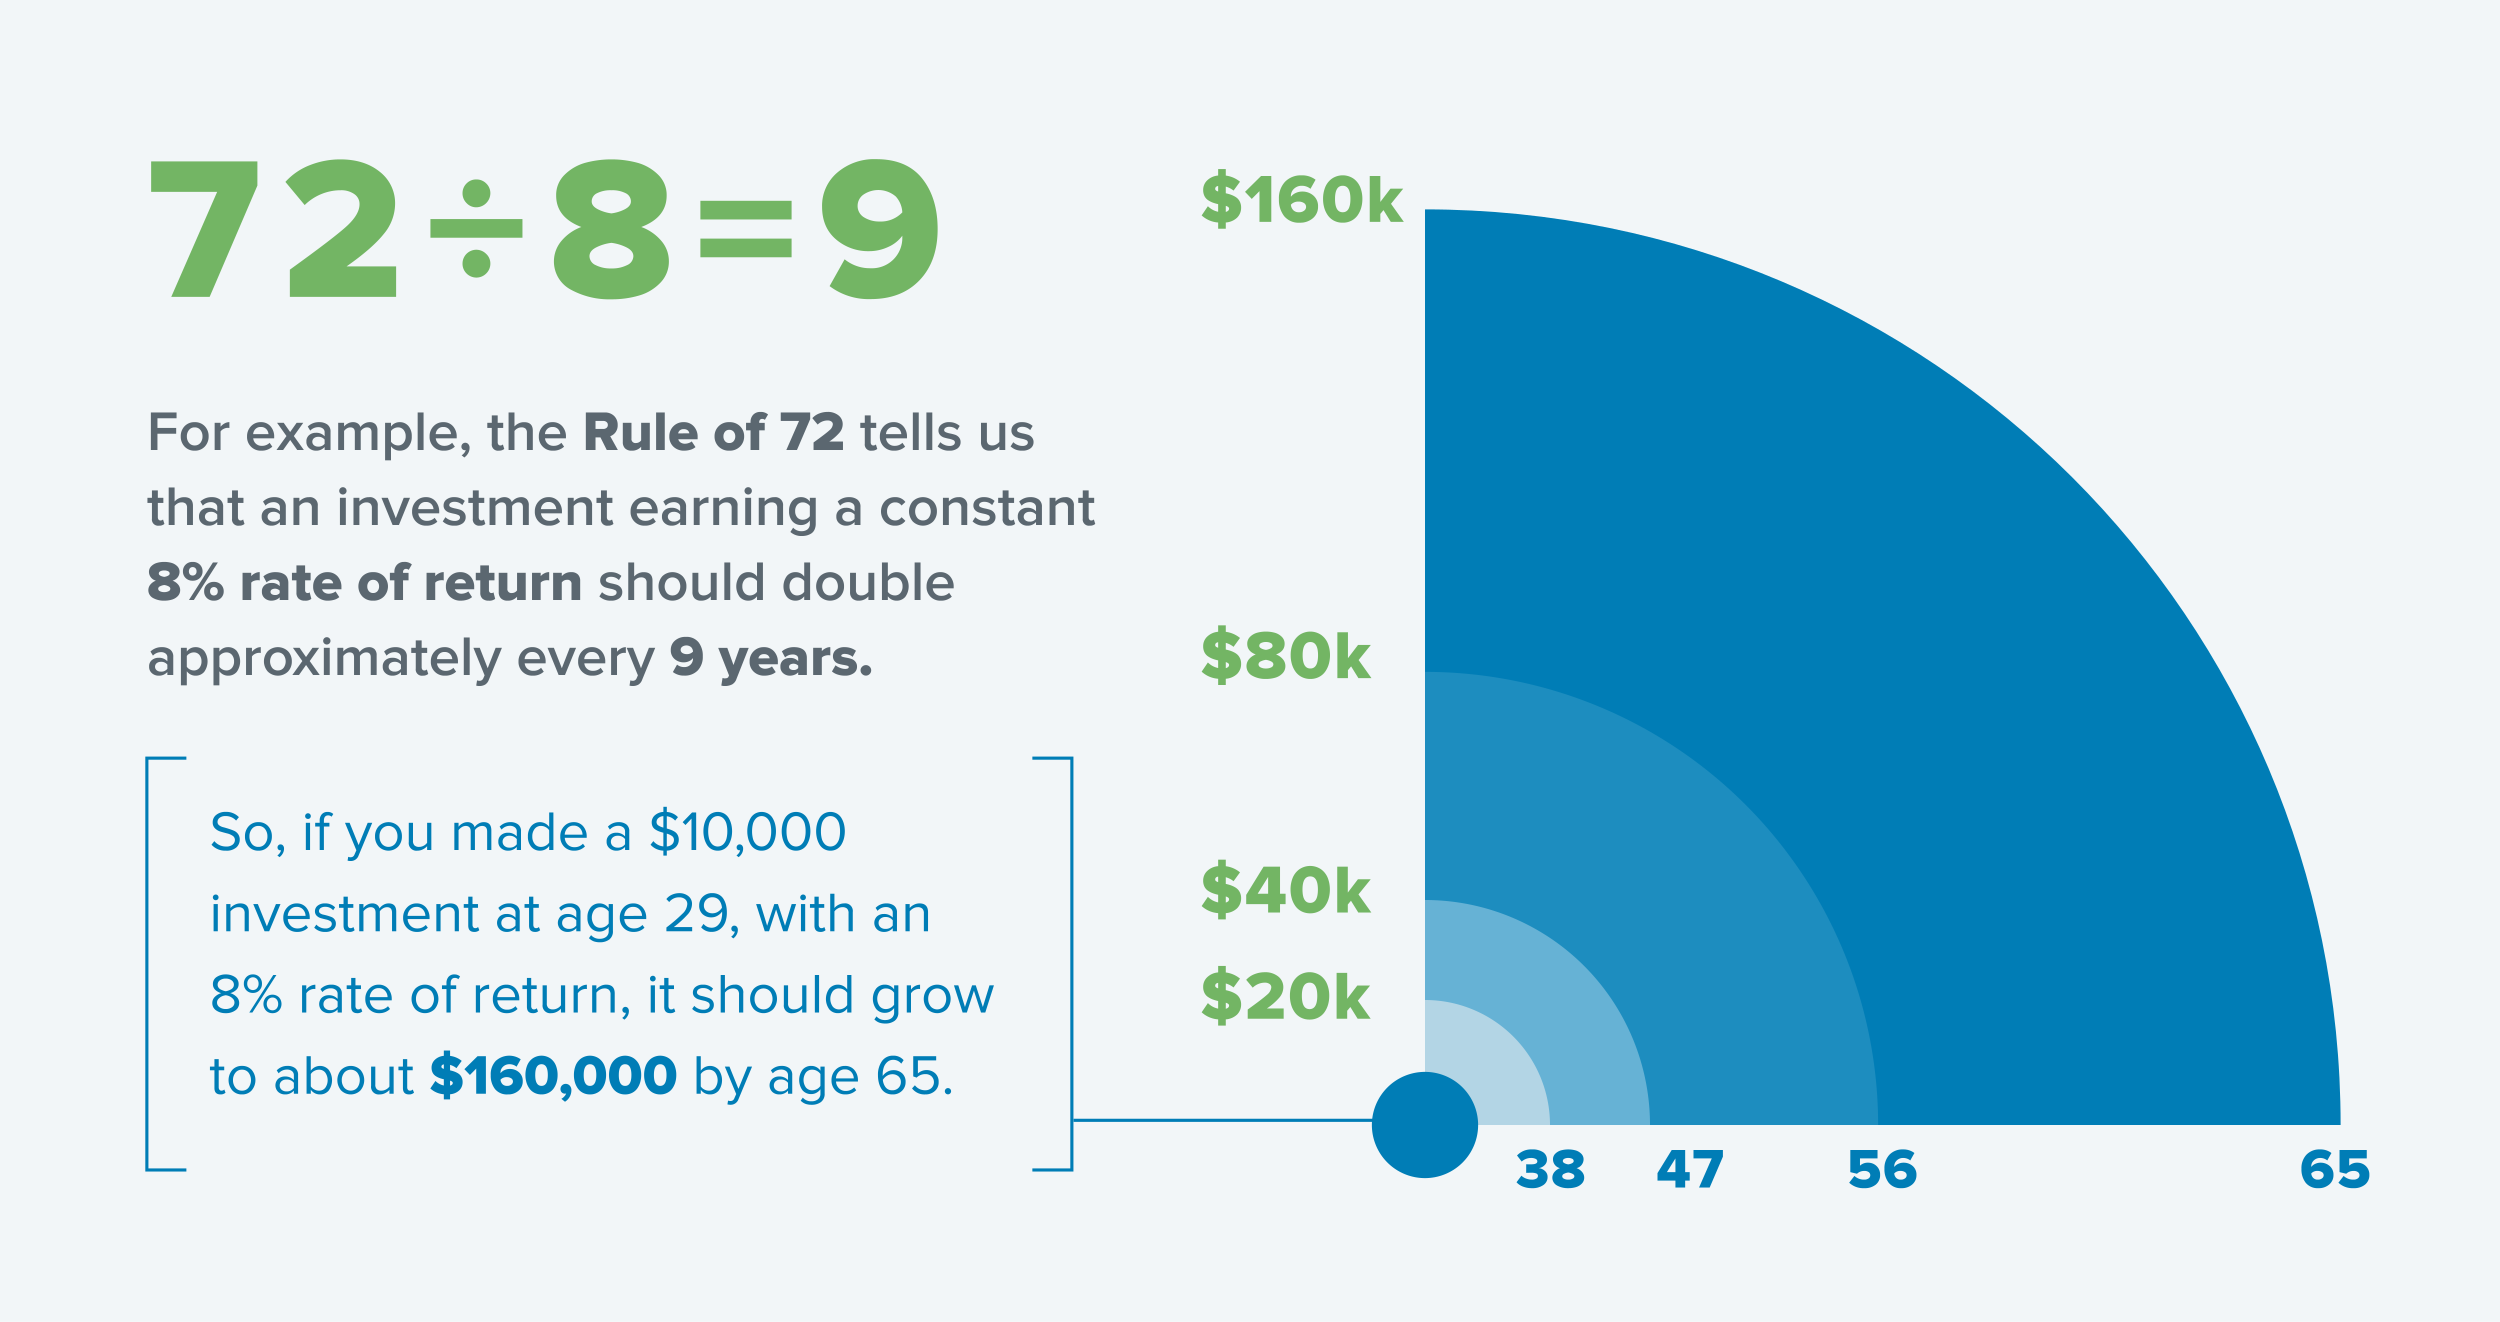 <?xml version="1.0" encoding="utf-8"?><svg xmlns="http://www.w3.org/2000/svg" width="800" height="423" viewBox="0 0 800 423"><g transform="translate(-760 -1801)"><path d="M0,0H800V423H0Z" transform="translate(760 1801)" fill="#f2f6f8"/><path d="M20.085,51H7.8L22.49,17.4H1.365V7.645h34V15.38Zm59.67,0h-34V42.29q14.43-10.4,18.362-14.073t3.933-6.858a3.8,3.8,0,0,0-1.722-3.283,7.256,7.256,0,0,0-4.258-1.2,16.462,16.462,0,0,0-11.57,4.745L44.33,14.21a20.592,20.592,0,0,1,7.995-5.428A26.575,26.575,0,0,1,61.88,7q7.735,0,12.642,3.965a12.725,12.725,0,0,1,4.908,10.4,15.14,15.14,0,0,1-3.64,9.522Q72.15,35.465,63.9,41.25h15.86Zm28.86-36.27a4.255,4.255,0,0,1,1.3,3.12,4.551,4.551,0,0,1-4.485,4.485A4.2,4.2,0,0,1,102.31,21a4.363,4.363,0,0,1-1.3-3.152,4.31,4.31,0,0,1,1.268-3.12,4.225,4.225,0,0,1,3.152-1.3A4.331,4.331,0,0,1,108.615,14.73Zm11.57,17.355H90.74v-5.98h29.445ZM108.55,37.22a4.157,4.157,0,0,1,1.365,3.12,4.363,4.363,0,0,1-1.3,3.153,4.433,4.433,0,0,1-6.305.033,4.331,4.331,0,0,1-1.3-3.185,4.412,4.412,0,0,1,7.54-3.12Zm40.1,14.56a25.509,25.509,0,0,1-13.032-3.12,10.2,10.2,0,0,1-2.925-15.6,15.1,15.1,0,0,1,6.337-4.42q-8.06-3.055-8.06-10.075a9,9,0,0,1,2.73-6.662,15.137,15.137,0,0,1,6.565-3.8,32.366,32.366,0,0,1,16.77,0,15.137,15.137,0,0,1,6.565,3.8,9,9,0,0,1,2.73,6.662q0,7.02-8.125,10.075a15.046,15.046,0,0,1,6.4,4.42,9.909,9.909,0,0,1,2.438,6.5,9.683,9.683,0,0,1-2.7,6.89,15.15,15.15,0,0,1-6.76,4.095A30.627,30.627,0,0,1,148.655,51.78Zm0-27.495a12.943,12.943,0,0,0,4.323-1.332q1.918-1.008,1.917-2.5a2.9,2.9,0,0,0-1.69-2.633,9.354,9.354,0,0,0-4.55-.942,9.551,9.551,0,0,0-4.582.942,2.9,2.9,0,0,0-1.723,2.633q0,1.495,1.95,2.5A13.288,13.288,0,0,0,148.655,24.285Zm0,17.615a10.519,10.519,0,0,0,5.038-1.073A3.193,3.193,0,0,0,155.675,38q0-1.755-2.242-2.86a15.065,15.065,0,0,0-4.778-1.43,14.765,14.765,0,0,0-4.81,1.43q-2.21,1.105-2.21,2.86a3.193,3.193,0,0,0,1.95,2.827A10.479,10.479,0,0,0,148.655,41.9ZM206.31,26.235H177.125v-5.98H206.31Zm0,12.09H177.125v-5.98H206.31ZM231.6,51.715a20.69,20.69,0,0,1-13.13-4.16l4.81-8.58a12.763,12.763,0,0,0,8.32,2.86,9.676,9.676,0,0,0,10.14-9.88v-.52a11.047,11.047,0,0,1-4.485,3.575,14.284,14.284,0,0,1-6.11,1.365,15.794,15.794,0,0,1-10.66-3.8q-4.42-3.8-4.42-10.433a13.9,13.9,0,0,1,4.875-10.92A18.1,18.1,0,0,1,233.35,6.93q9.815,0,14.755,6.208t4.94,16.153q0,10.335-5.785,16.38T231.6,51.715Zm2.86-24.83a9.484,9.484,0,0,0,7.28-2.925,8.1,8.1,0,0,0-2.08-5.07,8.52,8.52,0,0,0-10.4-.585,4.382,4.382,0,0,0-1.82,3.445,4.224,4.224,0,0,0,2.112,3.835A9.173,9.173,0,0,0,234.455,26.885Z" transform="translate(807 1845)" fill="#73b564"/><path d="M5.808,19.2v-2a8.626,8.626,0,0,1-5.28-2.266l2-2.948a6.4,6.4,0,0,0,3.278,1.782V11.324a13.127,13.127,0,0,1-1.727-.495,7.332,7.332,0,0,1-1.5-.781A3.355,3.355,0,0,1,1.419,8.717,4.354,4.354,0,0,1,1.012,6.77,4.194,4.194,0,0,1,2.288,3.734a5.691,5.691,0,0,1,3.52-1.562V.1H8.25v2.09A8.851,8.851,0,0,1,12.8,4.152L10.736,6.99A6.788,6.788,0,0,0,8.25,5.714V7.848q.792.176,1.4.374a8.989,8.989,0,0,1,1.309.561A4.4,4.4,0,0,1,12.1,9.6a3.8,3.8,0,0,1,.748,1.166,3.992,3.992,0,0,1,.308,1.595,4.475,4.475,0,0,1-1.276,3.289A5.851,5.851,0,0,1,8.25,17.2v2Zm3.5-6.446q0-.55-1.056-.88V13.81Q9.306,13.524,9.306,12.754ZM4.862,6.462q0,.528.946.814V5.516Q4.862,5.67,4.862,6.462ZM22.814,17H19.03V7.166L16.566,9.652,14.41,7.386l5.126-5.06h3.278Zm9.108.264a6,6,0,0,1-4.994-2.1A8.515,8.515,0,0,1,25.256,9.7a7.659,7.659,0,0,1,1.969-5.544,7.029,7.029,0,0,1,5.313-2.046,7,7,0,0,1,4.444,1.408l-1.628,2.9a4.32,4.32,0,0,0-2.816-.968,3.482,3.482,0,0,0-2.431.935,3.115,3.115,0,0,0-1.023,2.409V8.97a3.916,3.916,0,0,1,1.54-1.21A4.835,4.835,0,0,1,32.692,7.3a5.3,5.3,0,0,1,3.6,1.287,4.428,4.428,0,0,1,1.485,3.531,4.7,4.7,0,0,1-1.65,3.707A6.156,6.156,0,0,1,31.922,17.264ZM31.68,13.92a2.529,2.529,0,0,0,1.639-.506,1.475,1.475,0,0,0,.627-1.166,1.43,1.43,0,0,0-.715-1.3,3.147,3.147,0,0,0-1.683-.44,3.21,3.21,0,0,0-2.464.99,2.848,2.848,0,0,0,.726,1.716A2.4,2.4,0,0,0,31.68,13.92Zm16.764,2.706a5.854,5.854,0,0,1-2.772.638,5.92,5.92,0,0,1-2.783-.638,5.484,5.484,0,0,1-1.98-1.716A8.021,8.021,0,0,1,39.765,12.5a10.127,10.127,0,0,1-.385-2.827,9.984,9.984,0,0,1,.66-3.7,6.309,6.309,0,0,1,2.123-2.772,6.147,6.147,0,0,1,7.018,0A6.31,6.31,0,0,1,51.3,5.978a9.984,9.984,0,0,1,.66,3.7,10.128,10.128,0,0,1-.385,2.827,8.021,8.021,0,0,1-1.144,2.409A5.459,5.459,0,0,1,48.444,16.626ZM43.208,9.674q0,4.246,2.464,4.246t2.464-4.246q0-4.224-2.464-4.224T43.208,9.674ZM65.23,17H61.05l-2.332-3.762-1.012,1.21V17H54.318V2.326h3.388V10.62L60.94,6.374h4.092l-3.916,4.84Z" transform="translate(1144 1855)" fill="#73b564"/><path d="M5.808,19.2v-2a8.626,8.626,0,0,1-5.28-2.266l2-2.948a6.4,6.4,0,0,0,3.278,1.782V11.324a13.127,13.127,0,0,1-1.727-.495,7.332,7.332,0,0,1-1.5-.781A3.355,3.355,0,0,1,1.419,8.717,4.354,4.354,0,0,1,1.012,6.77,4.194,4.194,0,0,1,2.288,3.734a5.691,5.691,0,0,1,3.52-1.562V.1H8.25v2.09A8.851,8.851,0,0,1,12.8,4.152L10.736,6.99A6.788,6.788,0,0,0,8.25,5.714V7.848q.792.176,1.4.374a8.989,8.989,0,0,1,1.309.561A4.4,4.4,0,0,1,12.1,9.6a3.8,3.8,0,0,1,.748,1.166,3.992,3.992,0,0,1,.308,1.595,4.475,4.475,0,0,1-1.276,3.289A5.851,5.851,0,0,1,8.25,17.2v2Zm3.5-6.446q0-.55-1.056-.88V13.81Q9.306,13.524,9.306,12.754ZM4.862,6.462q0,.528.946.814V5.516Q4.862,5.67,4.862,6.462ZM21.1,17.264a8.634,8.634,0,0,1-4.411-1.056,3.453,3.453,0,0,1-.99-5.28,5.11,5.11,0,0,1,2.145-1.5Q15.114,8.4,15.114,6.022a3.045,3.045,0,0,1,.924-2.255A5.123,5.123,0,0,1,18.26,2.48a10.955,10.955,0,0,1,5.676,0,5.123,5.123,0,0,1,2.222,1.287,3.045,3.045,0,0,1,.924,2.255q0,2.376-2.75,3.41a5.092,5.092,0,0,1,2.167,1.5,3.354,3.354,0,0,1,.825,2.2,3.277,3.277,0,0,1-.913,2.332,5.128,5.128,0,0,1-2.288,1.386A10.366,10.366,0,0,1,21.1,17.264Zm0-9.306a4.381,4.381,0,0,0,1.463-.451q.649-.341.649-.847a.983.983,0,0,0-.572-.891A3.166,3.166,0,0,0,21.1,5.45a3.233,3.233,0,0,0-1.551.319.981.981,0,0,0-.583.891q0,.506.66.847A4.5,4.5,0,0,0,21.1,7.958Zm0,5.962a3.56,3.56,0,0,0,1.705-.363,1.081,1.081,0,0,0,.671-.957q0-.594-.759-.968a5.1,5.1,0,0,0-1.617-.484,5,5,0,0,0-1.628.484,1.109,1.109,0,0,0-.748.968,1.081,1.081,0,0,0,.66.957A3.547,3.547,0,0,0,21.1,13.92Zm16.984,2.706a5.854,5.854,0,0,1-2.772.638,5.92,5.92,0,0,1-2.783-.638,5.484,5.484,0,0,1-1.98-1.716A8.021,8.021,0,0,1,29.4,12.5a10.128,10.128,0,0,1-.385-2.827,9.984,9.984,0,0,1,.66-3.7A6.309,6.309,0,0,1,31.8,3.206a6.147,6.147,0,0,1,7.018,0,6.31,6.31,0,0,1,2.123,2.772,9.984,9.984,0,0,1,.66,3.7,10.128,10.128,0,0,1-.385,2.827,8.021,8.021,0,0,1-1.144,2.409A5.459,5.459,0,0,1,38.082,16.626ZM32.846,9.674q0,4.246,2.464,4.246t2.464-4.246q0-4.224-2.464-4.224T32.846,9.674ZM54.868,17h-4.18l-2.332-3.762-1.012,1.21V17H43.956V2.326h3.388V10.62l3.234-4.246H54.67l-3.916,4.84Z" transform="translate(1144 2001)" fill="#73b564"/><path d="M5.808,19.2v-2a8.626,8.626,0,0,1-5.28-2.266l2-2.948a6.4,6.4,0,0,0,3.278,1.782V11.324a13.127,13.127,0,0,1-1.727-.495,7.332,7.332,0,0,1-1.5-.781A3.355,3.355,0,0,1,1.419,8.717,4.354,4.354,0,0,1,1.012,6.77,4.194,4.194,0,0,1,2.288,3.734a5.691,5.691,0,0,1,3.52-1.562V.1H8.25v2.09A8.851,8.851,0,0,1,12.8,4.152L10.736,6.99A6.788,6.788,0,0,0,8.25,5.714V7.848q.792.176,1.4.374a8.989,8.989,0,0,1,1.309.561A4.4,4.4,0,0,1,12.1,9.6a3.8,3.8,0,0,1,.748,1.166,3.992,3.992,0,0,1,.308,1.595,4.475,4.475,0,0,1-1.276,3.289A5.851,5.851,0,0,1,8.25,17.2v2Zm3.5-6.446q0-.55-1.056-.88V13.81Q9.306,13.524,9.306,12.754ZM4.862,6.462q0,.528.946.814V5.516Q4.862,5.67,4.862,6.462ZM25.608,17H21.8V14.316H14.784V11.368L20.35,2.326h5.258v8.668H27.39v3.322H25.608ZM21.8,10.994V5.626l-3.344,5.368Zm16.236,5.632a5.854,5.854,0,0,1-2.772.638,5.92,5.92,0,0,1-2.783-.638A5.484,5.484,0,0,1,30.5,14.91,8.021,8.021,0,0,1,29.359,12.5a10.128,10.128,0,0,1-.385-2.827,9.984,9.984,0,0,1,.66-3.7,6.309,6.309,0,0,1,2.123-2.772,6.147,6.147,0,0,1,7.018,0A6.31,6.31,0,0,1,40.9,5.978a9.984,9.984,0,0,1,.66,3.7,10.128,10.128,0,0,1-.385,2.827,8.021,8.021,0,0,1-1.144,2.409A5.459,5.459,0,0,1,38.038,16.626ZM32.8,9.674q0,4.246,2.464,4.246T37.73,9.674q0-4.224-2.464-4.224T32.8,9.674ZM54.824,17h-4.18l-2.332-3.762L47.3,14.448V17H43.912V2.326H47.3V10.62l3.234-4.246h4.092l-3.916,4.84Z" transform="translate(1144 2076)" fill="#73b564"/><path d="M5.808,19.2v-2a8.626,8.626,0,0,1-5.28-2.266l2-2.948a6.4,6.4,0,0,0,3.278,1.782V11.324a13.127,13.127,0,0,1-1.727-.495,7.332,7.332,0,0,1-1.5-.781A3.355,3.355,0,0,1,1.419,8.717,4.354,4.354,0,0,1,1.012,6.77,4.194,4.194,0,0,1,2.288,3.734a5.691,5.691,0,0,1,3.52-1.562V.1H8.25v2.09A8.851,8.851,0,0,1,12.8,4.152L10.736,6.99A6.788,6.788,0,0,0,8.25,5.714V7.848q.792.176,1.4.374a8.989,8.989,0,0,1,1.309.561A4.4,4.4,0,0,1,12.1,9.6a3.8,3.8,0,0,1,.748,1.166,3.992,3.992,0,0,1,.308,1.595,4.475,4.475,0,0,1-1.276,3.289A5.851,5.851,0,0,1,8.25,17.2v2Zm3.5-6.446q0-.55-1.056-.88V13.81Q9.306,13.524,9.306,12.754ZM4.862,6.462q0,.528.946.814V5.516Q4.862,5.67,4.862,6.462ZM26.774,17H15.268V14.052q4.884-3.52,6.215-4.763a3.4,3.4,0,0,0,1.331-2.321,1.285,1.285,0,0,0-.583-1.111A2.456,2.456,0,0,0,20.79,5.45a5.572,5.572,0,0,0-3.916,1.606l-2.09-2.508A6.97,6.97,0,0,1,17.49,2.711a8.995,8.995,0,0,1,3.234-.6A6.594,6.594,0,0,1,25,3.448a4.307,4.307,0,0,1,1.661,3.52,5.124,5.124,0,0,1-1.232,3.223A19.551,19.551,0,0,1,21.406,13.7h5.368Zm11.066-.374a5.854,5.854,0,0,1-2.772.638,5.92,5.92,0,0,1-2.783-.638,5.484,5.484,0,0,1-1.98-1.716A8.021,8.021,0,0,1,29.161,12.5a10.128,10.128,0,0,1-.385-2.827,9.984,9.984,0,0,1,.66-3.7,6.309,6.309,0,0,1,2.123-2.772,6.147,6.147,0,0,1,7.018,0A6.309,6.309,0,0,1,40.7,5.978a9.984,9.984,0,0,1,.66,3.7,10.127,10.127,0,0,1-.385,2.827,8.021,8.021,0,0,1-1.144,2.409A5.459,5.459,0,0,1,37.84,16.626ZM32.6,9.674q0,4.246,2.464,4.246t2.464-4.246q0-4.224-2.464-4.224T32.6,9.674ZM54.626,17h-4.18l-2.332-3.762L47.1,14.448V17H43.714V2.326H47.1V10.62l3.234-4.246h4.092l-3.916,4.84Z" transform="translate(1144 2110)" fill="#73b564"/><path d="M5.256,14.216A7.83,7.83,0,0,1,2.322,13.7,5.233,5.233,0,0,1,.288,12.326L1.854,10.22a4.2,4.2,0,0,0,1.539.936,5.171,5.171,0,0,0,1.737.324,2.847,2.847,0,0,0,1.494-.324.968.968,0,0,0,.522-.846.818.818,0,0,0-.477-.783A4.009,4.009,0,0,0,5,9.284q-1.26,0-1.62.036V6.566q.234.018,1.62.018,1.944,0,1.944-.936a.882.882,0,0,0-.558-.819A3.27,3.27,0,0,0,4.932,4.55,4.364,4.364,0,0,0,1.944,5.7L.45,3.758A6.165,6.165,0,0,1,5.256,1.814,5.994,5.994,0,0,1,8.775,2.7a2.8,2.8,0,0,1,1.251,2.4,2.4,2.4,0,0,1-.765,1.773A3.382,3.382,0,0,1,7.4,7.808a3.428,3.428,0,0,1,1.953.873,2.5,2.5,0,0,1,.873,1.971,3.042,3.042,0,0,1-1.368,2.574A6,6,0,0,1,5.256,14.216Zm11.592,0a7.064,7.064,0,0,1-3.609-.864,2.825,2.825,0,0,1-.81-4.32,4.181,4.181,0,0,1,1.755-1.224,2.92,2.92,0,0,1-2.232-2.79,2.491,2.491,0,0,1,.756-1.845A4.192,4.192,0,0,1,14.526,2.12a8.963,8.963,0,0,1,4.644,0,4.192,4.192,0,0,1,1.818,1.053,2.491,2.491,0,0,1,.756,1.845,2.924,2.924,0,0,1-2.25,2.79,4.167,4.167,0,0,1,1.773,1.224,2.744,2.744,0,0,1,.675,1.8,2.681,2.681,0,0,1-.747,1.908,4.2,4.2,0,0,1-1.872,1.134A8.481,8.481,0,0,1,16.848,14.216Zm0-7.614a3.584,3.584,0,0,0,1.2-.369q.531-.279.531-.693a.8.8,0,0,0-.468-.729,2.59,2.59,0,0,0-1.26-.261,2.645,2.645,0,0,0-1.269.261.8.8,0,0,0-.477.729q0,.414.54.693A3.68,3.68,0,0,0,16.848,6.6Zm0,4.878a2.913,2.913,0,0,0,1.4-.3.884.884,0,0,0,.549-.783q0-.486-.621-.792a4.172,4.172,0,0,0-1.323-.4,4.089,4.089,0,0,0-1.332.4.908.908,0,0,0-.612.792.884.884,0,0,0,.54.783A2.9,2.9,0,0,0,16.848,11.48Z" transform="translate(1245 2167)" fill="#007db6"/><path d="M9.252,14H6.138V11.8H.4V9.392l4.554-7.4h4.3V9.086H10.71V11.8H9.252ZM6.138,9.086V4.694L3.4,9.086ZM17.1,14H13.7l4.068-9.306h-5.85v-2.7H21.33V4.136Z" transform="translate(1290 2167)" fill="#007db6"/><path d="M5.562,14.216A6.6,6.6,0,0,1,.738,12.47l1.674-2.178A4.406,4.406,0,0,0,5.526,11.48a2.326,2.326,0,0,0,1.449-.4,1.249,1.249,0,0,0,.027-2,2.216,2.216,0,0,0-1.386-.378,3.328,3.328,0,0,0-2.376.9L1.1,9.086V1.994H9.81v2.7H4.194V7.016a3.555,3.555,0,0,1,2.574-.954A3.842,3.842,0,0,1,9.5,7.133a3.717,3.717,0,0,1,1.134,2.835,3.84,3.84,0,0,1-1.368,3.1A5.573,5.573,0,0,1,5.562,14.216Zm11.916,0A4.907,4.907,0,0,1,13.392,12.5a6.967,6.967,0,0,1-1.368-4.473,6.267,6.267,0,0,1,1.611-4.536,5.751,5.751,0,0,1,4.347-1.674,5.729,5.729,0,0,1,3.636,1.152L20.286,5.342a3.534,3.534,0,0,0-2.3-.792,2.849,2.849,0,0,0-1.989.765,2.549,2.549,0,0,0-.837,1.971V7.43a3.2,3.2,0,0,1,1.26-.99,3.956,3.956,0,0,1,1.692-.378,4.34,4.34,0,0,1,2.943,1.053A3.623,3.623,0,0,1,22.266,10a3.843,3.843,0,0,1-1.35,3.033A5.037,5.037,0,0,1,17.478,14.216Zm-.2-2.736a2.069,2.069,0,0,0,1.341-.414,1.207,1.207,0,0,0,.513-.954,1.17,1.17,0,0,0-.585-1.062,2.575,2.575,0,0,0-1.377-.36,2.626,2.626,0,0,0-2.016.81,2.33,2.33,0,0,0,.594,1.4A1.96,1.96,0,0,0,17.28,11.48Z" transform="translate(1351 2167)" fill="#007db6"/><path d="M5.922,14.216A4.907,4.907,0,0,1,1.836,12.5,6.967,6.967,0,0,1,.468,8.024,6.267,6.267,0,0,1,2.079,3.488,5.751,5.751,0,0,1,6.426,1.814a5.729,5.729,0,0,1,3.636,1.152L8.73,5.342a3.534,3.534,0,0,0-2.3-.792,2.849,2.849,0,0,0-1.989.765A2.549,2.549,0,0,0,3.6,7.286V7.43a3.2,3.2,0,0,1,1.26-.99,3.956,3.956,0,0,1,1.692-.378A4.34,4.34,0,0,1,9.495,7.115,3.623,3.623,0,0,1,10.71,10a3.843,3.843,0,0,1-1.35,3.033A5.037,5.037,0,0,1,5.922,14.216Zm-.2-2.736a2.069,2.069,0,0,0,1.341-.414,1.207,1.207,0,0,0,.513-.954A1.17,1.17,0,0,0,6.993,9.05a2.575,2.575,0,0,0-1.377-.36A2.626,2.626,0,0,0,3.6,9.5a2.33,2.33,0,0,0,.594,1.4A1.96,1.96,0,0,0,5.724,11.48Zm11.394,2.736a6.6,6.6,0,0,1-4.824-1.746l1.674-2.178a4.406,4.406,0,0,0,3.114,1.188,2.326,2.326,0,0,0,1.449-.4,1.249,1.249,0,0,0,.027-2,2.216,2.216,0,0,0-1.386-.378,3.328,3.328,0,0,0-2.376.9l-2.142-.522V1.994h8.712v2.7H15.75V7.016a3.555,3.555,0,0,1,2.574-.954A3.842,3.842,0,0,1,21.06,7.133a3.717,3.717,0,0,1,1.134,2.835,3.84,3.84,0,0,1-1.368,3.1A5.573,5.573,0,0,1,17.118,14.216Z" transform="translate(1496 2167)" fill="#007db6"/><path d="M3.384,14H1.278V1.994H9.5V3.848H3.384v3.1H9.378V8.8H3.384ZM18.54,12.9a4.219,4.219,0,0,1-3.24,1.314,4.2,4.2,0,0,1-3.24-1.323,4.606,4.606,0,0,1-1.224-3.249A4.566,4.566,0,0,1,12.06,6.395a4.233,4.233,0,0,1,3.24-1.3,4.233,4.233,0,0,1,3.24,1.3,4.566,4.566,0,0,1,1.224,3.249A4.639,4.639,0,0,1,18.54,12.9Zm-3.24-.36a2.217,2.217,0,0,0,1.836-.837A3.206,3.206,0,0,0,17.8,9.644,3.178,3.178,0,0,0,17.136,7.6,2.217,2.217,0,0,0,15.3,6.764a2.223,2.223,0,0,0-1.827.837A3.151,3.151,0,0,0,12.8,9.644a3.178,3.178,0,0,0,.675,2.061A2.223,2.223,0,0,0,15.3,12.542ZM23.58,14H21.69V5.306h1.89v1.26A4.268,4.268,0,0,1,24.849,5.5a3.169,3.169,0,0,1,1.557-.414V6.962a2.609,2.609,0,0,0-.576-.054,2.794,2.794,0,0,0-1.287.351,2.377,2.377,0,0,0-.963.819Zm13.032.216a4.351,4.351,0,0,1-4.554-4.572,4.528,4.528,0,0,1,1.251-3.231A4.162,4.162,0,0,1,36.468,5.09a3.931,3.931,0,0,1,3.1,1.323,4.932,4.932,0,0,1,1.17,3.393v.468h-6.7a2.63,2.63,0,0,0,.846,1.71,2.7,2.7,0,0,0,1.908.684,3.364,3.364,0,0,0,2.484-.972l.864,1.242A4.961,4.961,0,0,1,36.612,14.216Zm2.3-5.292a2.558,2.558,0,0,0-.675-1.593,2.28,2.28,0,0,0-1.791-.693,2.24,2.24,0,0,0-1.746.693,2.536,2.536,0,0,0-.684,1.593ZM50.238,14H48.114l-2.25-3.2L43.6,14H41.472l3.2-4.464L41.67,5.306h2.124L45.846,8.24l2.07-2.934H50.04l-3.006,4.23Zm8.532,0H56.88v-.954a3.53,3.53,0,0,1-2.826,1.17,3.15,3.15,0,0,1-2.088-.774,2.61,2.61,0,0,1-.918-2.106,2.558,2.558,0,0,1,.9-2.124,3.271,3.271,0,0,1,2.106-.72A3.545,3.545,0,0,1,56.88,9.608v-1.3a1.418,1.418,0,0,0-.567-1.179,2.321,2.321,0,0,0-1.467-.441,3.5,3.5,0,0,0-2.574,1.116L51.48,6.494a5.058,5.058,0,0,1,3.654-1.4,4.313,4.313,0,0,1,2.619.747A2.761,2.761,0,0,1,58.77,8.222Zm-3.96-1.08a2.435,2.435,0,0,0,2.07-.9V10.688a2.435,2.435,0,0,0-2.07-.9,2.056,2.056,0,0,0-1.341.432,1.476,1.476,0,0,0,0,2.268A2.056,2.056,0,0,0,54.81,12.92ZM73.782,14h-1.89V8.33q0-1.566-1.44-1.566a2.176,2.176,0,0,0-1.152.342,2.682,2.682,0,0,0-.864.81V14h-1.89V8.33q0-1.566-1.422-1.566a2.131,2.131,0,0,0-1.143.342,2.917,2.917,0,0,0-.873.81V14h-1.89V5.306h1.89v1.17A3.665,3.665,0,0,1,64.26,5.54a3.371,3.371,0,0,1,1.692-.45,2.661,2.661,0,0,1,1.548.423,2.075,2.075,0,0,1,.828,1.161,3.431,3.431,0,0,1,1.215-1.107A3.4,3.4,0,0,1,71.28,5.09a2.469,2.469,0,0,1,1.854.666,2.705,2.705,0,0,1,.648,1.962Zm7.128.216a3.413,3.413,0,0,1-2.79-1.422v4.518H76.23V5.306h1.89V6.494a3.334,3.334,0,0,1,2.79-1.4,3.522,3.522,0,0,1,2.781,1.224,4.882,4.882,0,0,1,1.071,3.33,4.917,4.917,0,0,1-1.071,3.339A3.511,3.511,0,0,1,80.91,14.216Zm-.558-1.674a2.215,2.215,0,0,0,1.791-.81,3.152,3.152,0,0,0,.675-2.088,3.116,3.116,0,0,0-.675-2.079,2.225,2.225,0,0,0-1.791-.8,2.708,2.708,0,0,0-1.278.333,2.539,2.539,0,0,0-.954.819v3.438a2.542,2.542,0,0,0,.954.846A2.652,2.652,0,0,0,80.352,12.542ZM88.542,14h-1.89V1.994h1.89Zm6.48.216a4.351,4.351,0,0,1-4.554-4.572,4.528,4.528,0,0,1,1.251-3.231A4.162,4.162,0,0,1,94.878,5.09a3.931,3.931,0,0,1,3.1,1.323,4.932,4.932,0,0,1,1.17,3.393v.468h-6.7a2.63,2.63,0,0,0,.846,1.71,2.7,2.7,0,0,0,1.908.684,3.364,3.364,0,0,0,2.484-.972l.864,1.242A4.961,4.961,0,0,1,95.022,14.216Zm2.3-5.292a2.558,2.558,0,0,0-.675-1.593,2.28,2.28,0,0,0-1.791-.693,2.24,2.24,0,0,0-1.746.693,2.536,2.536,0,0,0-.684,1.593Zm5.94,4.392a3.45,3.45,0,0,1-.459,1.728,4.159,4.159,0,0,1-1.215,1.35l-.864-.7a3.16,3.16,0,0,0,.837-.756,2.055,2.055,0,0,0,.459-.936.7.7,0,0,1-.306.054,1,1,0,0,1-.756-.324,1.157,1.157,0,0,1-.306-.828,1.229,1.229,0,0,1,1.224-1.224,1.283,1.283,0,0,1,.981.441A1.7,1.7,0,0,1,103.266,13.316Zm9.342.9a1.981,1.981,0,0,1-2.232-2.25V6.944h-1.44V5.306h1.44V2.93h1.89V5.306h1.764V6.944h-1.764V11.5a1.228,1.228,0,0,0,.216.756.72.72,0,0,0,.612.288,1.05,1.05,0,0,0,.828-.324l.45,1.44A2.571,2.571,0,0,1,112.608,14.216ZM123.5,14h-1.89V8.528a1.774,1.774,0,0,0-.441-1.368,1.9,1.9,0,0,0-1.305-.4,2.571,2.571,0,0,0-1.278.333,2.974,2.974,0,0,0-.954.819V14h-1.89V1.994h1.89V6.476a4.013,4.013,0,0,1,1.3-.981,3.889,3.889,0,0,1,1.764-.4q2.808,0,2.808,2.754Zm6.48.216a4.351,4.351,0,0,1-4.554-4.572,4.528,4.528,0,0,1,1.251-3.231,4.162,4.162,0,0,1,3.159-1.323,3.931,3.931,0,0,1,3.1,1.323,4.932,4.932,0,0,1,1.17,3.393v.468h-6.7a2.63,2.63,0,0,0,.846,1.71,2.7,2.7,0,0,0,1.908.684,3.364,3.364,0,0,0,2.484-.972l.864,1.242A4.961,4.961,0,0,1,129.978,14.216Zm2.3-5.292a2.558,2.558,0,0,0-.675-1.593,2.28,2.28,0,0,0-1.791-.693,2.24,2.24,0,0,0-1.746.693,2.536,2.536,0,0,0-.684,1.593ZM150.714,14h-3.546l-2.016-4.032h-1.584V14h-3.1V1.994h6.012a4.1,4.1,0,0,1,3.06,1.134A3.913,3.913,0,0,1,150.66,5.99a3.734,3.734,0,0,1-.7,2.349,3.606,3.606,0,0,1-1.692,1.251Zm-4.7-6.732a1.649,1.649,0,0,0,1.071-.342,1.158,1.158,0,0,0,.423-.954,1.139,1.139,0,0,0-.423-.936,1.649,1.649,0,0,0-1.071-.342h-2.448V7.268ZM160.938,14h-2.772V12.956a3.814,3.814,0,0,1-3.006,1.26,2.864,2.864,0,0,1-2.142-.738,2.714,2.714,0,0,1-.72-1.98V5.306h2.772v5.04a1.265,1.265,0,0,0,1.44,1.422,2.031,2.031,0,0,0,1.656-.846V5.306h2.772Zm4.788,0h-2.772V1.994h2.772Zm6.192.216a4.779,4.779,0,0,1-3.393-1.251,4.326,4.326,0,0,1-1.341-3.321,4.461,4.461,0,0,1,4.608-4.554A4.2,4.2,0,0,1,175,6.413a4.933,4.933,0,0,1,1.242,3.519v.63h-6.192a1.77,1.77,0,0,0,.72,1.026,2.465,2.465,0,0,0,1.458.4,3.675,3.675,0,0,0,1.134-.207,2.746,2.746,0,0,0,.99-.531l1.206,1.818a4.248,4.248,0,0,1-1.611.855A6.95,6.95,0,0,1,171.918,14.216Zm1.674-5.544a1.552,1.552,0,0,0-.5-.945,1.834,1.834,0,0,0-1.3-.4,1.8,1.8,0,0,0-1.26.4,1.612,1.612,0,0,0-.522.954Zm12.78,5.544a4.548,4.548,0,0,1-3.429-1.332,4.49,4.49,0,0,1-1.287-3.24,4.459,4.459,0,0,1,1.287-3.231,4.565,4.565,0,0,1,3.429-1.323,4.618,4.618,0,0,1,3.456,1.323,4.443,4.443,0,0,1,1.3,3.231,4.473,4.473,0,0,1-1.3,3.24A4.6,4.6,0,0,1,186.372,14.216Zm0-2.448a1.736,1.736,0,0,0,1.4-.6,2.265,2.265,0,0,0,.513-1.521,2.239,2.239,0,0,0-.513-1.5,1.736,1.736,0,0,0-1.4-.6,1.689,1.689,0,0,0-1.368.6,2.264,2.264,0,0,0-.5,1.5,2.291,2.291,0,0,0,.5,1.521A1.689,1.689,0,0,0,186.372,11.768ZM195.948,14h-2.772V7.7h-1.44V5.306h1.44v-.2A3.3,3.3,0,0,1,194.04,2.7a3.01,3.01,0,0,1,2.25-.882,3.5,3.5,0,0,1,2.484.81l-1.008,1.728a1.3,1.3,0,0,0-.9-.306.875.875,0,0,0-.657.27,1.1,1.1,0,0,0-.261.792v.2h1.764V7.7h-1.764Zm12.078,0h-3.4l4.068-9.306h-5.85v-2.7h9.414V4.136Zm14.724,0h-9.414V11.588q4-2.88,5.085-3.9a2.783,2.783,0,0,0,1.089-1.9,1.051,1.051,0,0,0-.477-.909,2.009,2.009,0,0,0-1.179-.333,4.559,4.559,0,0,0-3.2,1.314l-1.71-2.052a5.7,5.7,0,0,1,2.214-1.5,7.359,7.359,0,0,1,2.646-.495,5.4,5.4,0,0,1,3.5,1.1,3.524,3.524,0,0,1,1.359,2.88,4.193,4.193,0,0,1-1.008,2.637,16,16,0,0,1-3.294,2.871h4.392Zm9.216.216a1.981,1.981,0,0,1-2.232-2.25V6.944h-1.44V5.306h1.44V2.93h1.89V5.306h1.764V6.944h-1.764V11.5a1.228,1.228,0,0,0,.216.756.72.72,0,0,0,.612.288,1.05,1.05,0,0,0,.828-.324l.45,1.44A2.571,2.571,0,0,1,231.966,14.216Zm7.146,0a4.351,4.351,0,0,1-4.554-4.572,4.528,4.528,0,0,1,1.251-3.231,4.162,4.162,0,0,1,3.159-1.323,3.931,3.931,0,0,1,3.1,1.323,4.932,4.932,0,0,1,1.17,3.393v.468h-6.7a2.63,2.63,0,0,0,.846,1.71,2.7,2.7,0,0,0,1.908.684,3.364,3.364,0,0,0,2.484-.972l.864,1.242A4.961,4.961,0,0,1,239.112,14.216Zm2.3-5.292a2.558,2.558,0,0,0-.675-1.593,2.28,2.28,0,0,0-1.791-.693,2.24,2.24,0,0,0-1.746.693,2.536,2.536,0,0,0-.684,1.593ZM247,14h-1.89V1.994H247Zm4.338,0h-1.89V1.994h1.89Zm5.436.216a5.111,5.111,0,0,1-3.726-1.368l.864-1.35a3.944,3.944,0,0,0,1.3.855,4.109,4.109,0,0,0,1.629.351,2.21,2.21,0,0,0,1.278-.315.975.975,0,0,0,.45-.837.8.8,0,0,0-.54-.729,5.471,5.471,0,0,0-1.314-.414q-.774-.153-1.548-.378a2.862,2.862,0,0,1-1.314-.8,2.121,2.121,0,0,1-.54-1.512,2.334,2.334,0,0,1,.918-1.872,3.82,3.82,0,0,1,2.5-.756A4.908,4.908,0,0,1,260.1,6.3l-.792,1.332a3.315,3.315,0,0,0-2.574-1.044,2,2,0,0,0-1.161.306.913.913,0,0,0-.441.774q0,.414.54.648a6.507,6.507,0,0,0,1.314.387q.774.153,1.548.387a2.8,2.8,0,0,1,1.314.846,2.279,2.279,0,0,1,.54,1.566,2.388,2.388,0,0,1-.954,1.962A4.189,4.189,0,0,1,256.77,14.216ZM274.68,14h-1.89V12.848a3.936,3.936,0,0,1-3.06,1.368,2.844,2.844,0,0,1-2.1-.711,2.765,2.765,0,0,1-.711-2.043V5.306h1.89V10.76a1.783,1.783,0,0,0,.45,1.377,1.9,1.9,0,0,0,1.314.4,2.538,2.538,0,0,0,1.26-.333,3.084,3.084,0,0,0,.954-.8v-6.1h1.89Zm5.436.216a5.111,5.111,0,0,1-3.726-1.368l.864-1.35a3.944,3.944,0,0,0,1.3.855,4.109,4.109,0,0,0,1.629.351,2.21,2.21,0,0,0,1.278-.315.975.975,0,0,0,.45-.837.8.8,0,0,0-.54-.729,5.47,5.47,0,0,0-1.314-.414q-.774-.153-1.548-.378a2.862,2.862,0,0,1-1.314-.8,2.121,2.121,0,0,1-.54-1.512,2.334,2.334,0,0,1,.918-1.872,3.82,3.82,0,0,1,2.5-.756A4.908,4.908,0,0,1,283.446,6.3l-.792,1.332a3.315,3.315,0,0,0-2.574-1.044,2,2,0,0,0-1.161.306.913.913,0,0,0-.441.774q0,.414.54.648a6.506,6.506,0,0,0,1.314.387q.774.153,1.548.387a2.8,2.8,0,0,1,1.314.846,2.28,2.28,0,0,1,.54,1.566,2.388,2.388,0,0,1-.954,1.962A4.189,4.189,0,0,1,280.116,14.216Zm-276.264,24a1.981,1.981,0,0,1-2.232-2.25V30.944H.18V29.306H1.62V26.93H3.51v2.376H5.274v1.638H3.51V35.5a1.228,1.228,0,0,0,.216.756.72.72,0,0,0,.612.288,1.05,1.05,0,0,0,.828-.324l.45,1.44A2.571,2.571,0,0,1,3.852,38.216ZM14.742,38h-1.89V32.528a1.774,1.774,0,0,0-.441-1.368,1.9,1.9,0,0,0-1.3-.4,2.571,2.571,0,0,0-1.278.333,2.975,2.975,0,0,0-.954.819V38H6.984V25.994h1.89v4.482a4.013,4.013,0,0,1,1.3-.981,3.889,3.889,0,0,1,1.764-.4q2.808,0,2.808,2.754Zm9.666,0h-1.89v-.954a3.53,3.53,0,0,1-2.826,1.17,3.15,3.15,0,0,1-2.088-.774,2.61,2.61,0,0,1-.918-2.106,2.558,2.558,0,0,1,.9-2.124,3.271,3.271,0,0,1,2.106-.72,3.545,3.545,0,0,1,2.826,1.116v-1.3a1.418,1.418,0,0,0-.567-1.179,2.321,2.321,0,0,0-1.467-.441,3.5,3.5,0,0,0-2.574,1.116l-.792-1.314a5.058,5.058,0,0,1,3.654-1.4,4.313,4.313,0,0,1,2.619.747,2.761,2.761,0,0,1,1.017,2.385Zm-3.96-1.08a2.435,2.435,0,0,0,2.07-.9V34.688a2.435,2.435,0,0,0-2.07-.9,2.056,2.056,0,0,0-1.341.432,1.476,1.476,0,0,0,0,2.268A2.056,2.056,0,0,0,20.448,36.92Zm9.036,1.3a1.981,1.981,0,0,1-2.232-2.25V30.944h-1.44V29.306h1.44V26.93h1.89v2.376h1.764v1.638H29.142V35.5a1.228,1.228,0,0,0,.216.756.72.72,0,0,0,.612.288,1.05,1.05,0,0,0,.828-.324l.45,1.44A2.571,2.571,0,0,1,29.484,38.216ZM44.46,38H42.57v-.954a3.53,3.53,0,0,1-2.826,1.17,3.15,3.15,0,0,1-2.088-.774,2.61,2.61,0,0,1-.918-2.106,2.558,2.558,0,0,1,.9-2.124,3.271,3.271,0,0,1,2.106-.72,3.545,3.545,0,0,1,2.826,1.116v-1.3A1.418,1.418,0,0,0,42,31.133a2.321,2.321,0,0,0-1.467-.441,3.5,3.5,0,0,0-2.574,1.116l-.792-1.314a5.058,5.058,0,0,1,3.654-1.4,4.313,4.313,0,0,1,2.619.747,2.761,2.761,0,0,1,1.017,2.385ZM40.5,36.92a2.435,2.435,0,0,0,2.07-.9V34.688a2.435,2.435,0,0,0-2.07-.9,2.056,2.056,0,0,0-1.341.432,1.476,1.476,0,0,0,0,2.268A2.056,2.056,0,0,0,40.5,36.92ZM54.684,38h-1.89V32.564a1.793,1.793,0,0,0-.459-1.386,1.882,1.882,0,0,0-1.305-.414,2.538,2.538,0,0,0-1.26.333,3.183,3.183,0,0,0-.972.819V38h-1.89V29.306H48.8v1.17a3.99,3.99,0,0,1,1.305-.981,3.945,3.945,0,0,1,1.773-.4,2.508,2.508,0,0,1,2.808,2.79Zm8.874-10.1a1.173,1.173,0,1,1,.342-.828A1.128,1.128,0,0,1,63.558,27.9ZM63.666,38h-1.89V29.306h1.89ZM73.89,38H72V32.564a1.793,1.793,0,0,0-.459-1.386,1.882,1.882,0,0,0-1.305-.414,2.538,2.538,0,0,0-1.26.333,3.183,3.183,0,0,0-.972.819V38h-1.89V29.306H68v1.17a3.99,3.99,0,0,1,1.305-.981,3.945,3.945,0,0,1,1.773-.4,2.508,2.508,0,0,1,2.808,2.79Zm6.768,0H78.624l-3.546-8.694h2.034l2.538,6.516,2.538-6.516H84.2Zm8.766.216a4.351,4.351,0,0,1-4.554-4.572,4.528,4.528,0,0,1,1.251-3.231A4.162,4.162,0,0,1,89.28,29.09a3.931,3.931,0,0,1,3.1,1.323,4.932,4.932,0,0,1,1.17,3.393v.468h-6.7a2.63,2.63,0,0,0,.846,1.71,2.7,2.7,0,0,0,1.908.684,3.364,3.364,0,0,0,2.484-.972l.864,1.242A4.961,4.961,0,0,1,89.424,38.216Zm2.3-5.292a2.558,2.558,0,0,0-.675-1.593,2.28,2.28,0,0,0-1.791-.693,2.24,2.24,0,0,0-1.746.693,2.536,2.536,0,0,0-.684,1.593Zm6.678,5.292a5.111,5.111,0,0,1-3.726-1.368l.864-1.35a3.944,3.944,0,0,0,1.305.855,4.109,4.109,0,0,0,1.629.351,2.21,2.21,0,0,0,1.278-.315.975.975,0,0,0,.45-.837.8.8,0,0,0-.54-.729,5.471,5.471,0,0,0-1.314-.414q-.774-.153-1.548-.378a2.862,2.862,0,0,1-1.314-.8,2.121,2.121,0,0,1-.54-1.512,2.334,2.334,0,0,1,.918-1.872,3.82,3.82,0,0,1,2.5-.756,4.908,4.908,0,0,1,3.366,1.206l-.792,1.332a3.315,3.315,0,0,0-2.574-1.044,2,2,0,0,0-1.161.306.913.913,0,0,0-.441.774q0,.414.54.648a6.507,6.507,0,0,0,1.314.387q.774.153,1.548.387a2.8,2.8,0,0,1,1.314.846,2.279,2.279,0,0,1,.54,1.566,2.388,2.388,0,0,1-.954,1.962A4.189,4.189,0,0,1,98.406,38.216Zm8.136,0a1.981,1.981,0,0,1-2.232-2.25V30.944h-1.44V29.306h1.44V26.93h1.89v2.376h1.764v1.638H106.2V35.5a1.228,1.228,0,0,0,.216.756.72.72,0,0,0,.612.288,1.05,1.05,0,0,0,.828-.324l.45,1.44A2.571,2.571,0,0,1,106.542,38.216ZM122.22,38h-1.89V32.33q0-1.566-1.44-1.566a2.176,2.176,0,0,0-1.152.342,2.682,2.682,0,0,0-.864.81V38h-1.89V32.33q0-1.566-1.422-1.566a2.131,2.131,0,0,0-1.143.342,2.917,2.917,0,0,0-.873.81V38h-1.89V29.306h1.89v1.17a3.665,3.665,0,0,1,1.152-.936,3.371,3.371,0,0,1,1.692-.45,2.661,2.661,0,0,1,1.548.423,2.075,2.075,0,0,1,.828,1.161,3.692,3.692,0,0,1,2.952-1.584,2.469,2.469,0,0,1,1.854.666,2.705,2.705,0,0,1,.648,1.962Zm6.48.216a4.351,4.351,0,0,1-4.554-4.572,4.528,4.528,0,0,1,1.251-3.231,4.162,4.162,0,0,1,3.159-1.323,3.931,3.931,0,0,1,3.1,1.323,4.932,4.932,0,0,1,1.17,3.393v.468h-6.7a2.63,2.63,0,0,0,.846,1.71,2.7,2.7,0,0,0,1.908.684,3.364,3.364,0,0,0,2.484-.972l.864,1.242A4.961,4.961,0,0,1,128.7,38.216Zm2.3-5.292a2.558,2.558,0,0,0-.675-1.593,2.28,2.28,0,0,0-1.791-.693,2.24,2.24,0,0,0-1.746.693,2.536,2.536,0,0,0-.684,1.593ZM142.47,38h-1.89V32.564a1.793,1.793,0,0,0-.459-1.386,1.882,1.882,0,0,0-1.305-.414,2.538,2.538,0,0,0-1.26.333,3.183,3.183,0,0,0-.972.819V38h-1.89V29.306h1.89v1.17a3.99,3.99,0,0,1,1.305-.981,3.945,3.945,0,0,1,1.773-.4,2.508,2.508,0,0,1,2.808,2.79Zm5.076.216a1.981,1.981,0,0,1-2.232-2.25V30.944h-1.44V29.306h1.44V26.93h1.89v2.376h1.764v1.638H147.2V35.5a1.228,1.228,0,0,0,.216.756.72.72,0,0,0,.612.288,1.05,1.05,0,0,0,.828-.324l.45,1.44A2.571,2.571,0,0,1,147.546,38.216Zm11.79,0a4.351,4.351,0,0,1-4.554-4.572,4.528,4.528,0,0,1,1.251-3.231,4.162,4.162,0,0,1,3.159-1.323,3.931,3.931,0,0,1,3.1,1.323,4.932,4.932,0,0,1,1.17,3.393v.468h-6.7a2.63,2.63,0,0,0,.846,1.71,2.7,2.7,0,0,0,1.908.684A3.364,3.364,0,0,0,162,35.7l.864,1.242A4.961,4.961,0,0,1,159.336,38.216Zm2.3-5.292a2.558,2.558,0,0,0-.675-1.593,2.28,2.28,0,0,0-1.791-.693,2.24,2.24,0,0,0-1.746.693,2.536,2.536,0,0,0-.684,1.593ZM172.548,38h-1.89v-.954a3.53,3.53,0,0,1-2.826,1.17,3.15,3.15,0,0,1-2.088-.774,2.61,2.61,0,0,1-.918-2.106,2.558,2.558,0,0,1,.9-2.124,3.271,3.271,0,0,1,2.106-.72,3.545,3.545,0,0,1,2.826,1.116v-1.3a1.418,1.418,0,0,0-.567-1.179,2.321,2.321,0,0,0-1.467-.441,3.5,3.5,0,0,0-2.574,1.116l-.792-1.314a5.058,5.058,0,0,1,3.654-1.4,4.313,4.313,0,0,1,2.619.747,2.761,2.761,0,0,1,1.017,2.385Zm-3.96-1.08a2.435,2.435,0,0,0,2.07-.9V34.688a2.435,2.435,0,0,0-2.07-.9,2.056,2.056,0,0,0-1.341.432,1.476,1.476,0,0,0,0,2.268A2.056,2.056,0,0,0,168.588,36.92Zm8.3,1.08H175V29.306h1.89v1.26a4.268,4.268,0,0,1,1.269-1.062,3.169,3.169,0,0,1,1.557-.414v1.872a2.609,2.609,0,0,0-.576-.054,2.794,2.794,0,0,0-1.287.351,2.377,2.377,0,0,0-.963.819Zm12.132,0h-1.89V32.564a1.793,1.793,0,0,0-.459-1.386,1.882,1.882,0,0,0-1.305-.414,2.538,2.538,0,0,0-1.26.333,3.183,3.183,0,0,0-.972.819V38h-1.89V29.306h1.89v1.17a3.99,3.99,0,0,1,1.305-.981,3.945,3.945,0,0,1,1.773-.4,2.508,2.508,0,0,1,2.808,2.79Zm4.23-10.1a1.173,1.173,0,1,1,.342-.828A1.128,1.128,0,0,1,193.248,27.9Zm.108,10.1h-1.89V29.306h1.89Zm10.224,0h-1.89V32.564a1.793,1.793,0,0,0-.459-1.386,1.882,1.882,0,0,0-1.305-.414,2.538,2.538,0,0,0-1.26.333,3.183,3.183,0,0,0-.972.819V38H195.8V29.306h1.89v1.17A3.99,3.99,0,0,1,199,29.495a3.945,3.945,0,0,1,1.773-.4,2.508,2.508,0,0,1,2.808,2.79Zm5.994,3.528a5.256,5.256,0,0,1-3.654-1.3l.882-1.368a3.512,3.512,0,0,0,2.772,1.116A2.9,2.9,0,0,0,211.4,39.4a2.195,2.195,0,0,0,.747-1.854v-.99a3.356,3.356,0,0,1-2.79,1.458,3.57,3.57,0,0,1-2.781-1.188,4.715,4.715,0,0,1-1.071-3.276,4.741,4.741,0,0,1,1.062-3.276,3.563,3.563,0,0,1,2.79-1.188,3.32,3.32,0,0,1,2.79,1.422V29.306h1.89V37.55a4.49,4.49,0,0,1-.387,1.935,2.86,2.86,0,0,1-1.062,1.242,4.974,4.974,0,0,1-1.413.612A6.445,6.445,0,0,1,209.574,41.528Zm.342-5.2a2.656,2.656,0,0,0,1.269-.333,2.72,2.72,0,0,0,.963-.819V31.916a2.72,2.72,0,0,0-.963-.819,2.656,2.656,0,0,0-1.269-.333,2.265,2.265,0,0,0-1.8.765,2.974,2.974,0,0,0-.666,2.025,2.939,2.939,0,0,0,.666,2.016A2.277,2.277,0,0,0,209.916,36.326ZM228.348,38h-1.89v-.954a3.53,3.53,0,0,1-2.826,1.17,3.15,3.15,0,0,1-2.088-.774,2.61,2.61,0,0,1-.918-2.106,2.558,2.558,0,0,1,.9-2.124,3.271,3.271,0,0,1,2.106-.72,3.545,3.545,0,0,1,2.826,1.116v-1.3a1.418,1.418,0,0,0-.567-1.179,2.321,2.321,0,0,0-1.467-.441,3.5,3.5,0,0,0-2.574,1.116l-.792-1.314a5.058,5.058,0,0,1,3.654-1.4,4.313,4.313,0,0,1,2.619.747,2.761,2.761,0,0,1,1.017,2.385Zm-3.96-1.08a2.435,2.435,0,0,0,2.07-.9V34.688a2.435,2.435,0,0,0-2.07-.9,2.056,2.056,0,0,0-1.341.432,1.476,1.476,0,0,0,0,2.268A2.056,2.056,0,0,0,224.388,36.92Zm15.012,1.3a4.3,4.3,0,0,1-3.222-1.3,4.877,4.877,0,0,1,0-6.543A4.315,4.315,0,0,1,239.4,29.09a3.9,3.9,0,0,1,3.33,1.548l-1.242,1.134a2.319,2.319,0,0,0-2-1.008,2.448,2.448,0,0,0-1.9.8,2.969,2.969,0,0,0-.729,2.079,3,3,0,0,0,.729,2.088,2.435,2.435,0,0,0,1.9.81,2.323,2.323,0,0,0,2-1.044l1.242,1.17A3.927,3.927,0,0,1,239.4,38.216ZM251.586,36.9a4.64,4.64,0,0,1-6.48-.009,4.924,4.924,0,0,1,0-6.5,4.675,4.675,0,0,1,6.48,0,4.566,4.566,0,0,1,1.224,3.249A4.639,4.639,0,0,1,251.586,36.9Zm-3.24-.36a2.217,2.217,0,0,0,1.836-.837,3.494,3.494,0,0,0,0-4.1,2.422,2.422,0,0,0-3.663,0,3.456,3.456,0,0,0,0,4.1A2.223,2.223,0,0,0,248.346,36.542ZM262.512,38h-1.89V32.564a1.793,1.793,0,0,0-.459-1.386,1.882,1.882,0,0,0-1.3-.414,2.538,2.538,0,0,0-1.26.333,3.183,3.183,0,0,0-.972.819V38h-1.89V29.306h1.89v1.17a3.99,3.99,0,0,1,1.3-.981,3.945,3.945,0,0,1,1.773-.4,2.508,2.508,0,0,1,2.808,2.79Zm5.436.216a5.111,5.111,0,0,1-3.726-1.368l.864-1.35a3.944,3.944,0,0,0,1.3.855,4.109,4.109,0,0,0,1.629.351,2.21,2.21,0,0,0,1.278-.315.975.975,0,0,0,.45-.837.8.8,0,0,0-.54-.729,5.47,5.47,0,0,0-1.314-.414q-.774-.153-1.548-.378a2.862,2.862,0,0,1-1.314-.8,2.121,2.121,0,0,1-.54-1.512,2.334,2.334,0,0,1,.918-1.872,3.82,3.82,0,0,1,2.5-.756,4.908,4.908,0,0,1,3.366,1.206l-.792,1.332a3.315,3.315,0,0,0-2.574-1.044,2,2,0,0,0-1.161.306.913.913,0,0,0-.441.774q0,.414.54.648a6.506,6.506,0,0,0,1.314.387q.774.153,1.548.387a2.8,2.8,0,0,1,1.314.846,2.28,2.28,0,0,1,.54,1.566,2.388,2.388,0,0,1-.954,1.962A4.189,4.189,0,0,1,267.948,38.216Zm8.136,0a1.981,1.981,0,0,1-2.232-2.25V30.944h-1.44V29.306h1.44V26.93h1.89v2.376h1.764v1.638h-1.764V35.5a1.228,1.228,0,0,0,.216.756.72.72,0,0,0,.612.288,1.05,1.05,0,0,0,.828-.324l.45,1.44A2.571,2.571,0,0,1,276.084,38.216ZM286.416,38h-1.89v-.954a3.53,3.53,0,0,1-2.826,1.17,3.15,3.15,0,0,1-2.088-.774,2.61,2.61,0,0,1-.918-2.106,2.558,2.558,0,0,1,.9-2.124,3.271,3.271,0,0,1,2.106-.72,3.545,3.545,0,0,1,2.826,1.116v-1.3a1.418,1.418,0,0,0-.567-1.179,2.32,2.32,0,0,0-1.467-.441,3.5,3.5,0,0,0-2.574,1.116l-.792-1.314a5.058,5.058,0,0,1,3.654-1.4,4.313,4.313,0,0,1,2.619.747,2.761,2.761,0,0,1,1.017,2.385Zm-3.96-1.08a2.435,2.435,0,0,0,2.07-.9V34.688a2.435,2.435,0,0,0-2.07-.9,2.056,2.056,0,0,0-1.341.432,1.476,1.476,0,0,0,0,2.268A2.056,2.056,0,0,0,282.456,36.92ZM296.64,38h-1.89V32.564a1.793,1.793,0,0,0-.459-1.386,1.882,1.882,0,0,0-1.3-.414,2.538,2.538,0,0,0-1.26.333,3.183,3.183,0,0,0-.972.819V38h-1.89V29.306h1.89v1.17a3.99,3.99,0,0,1,1.3-.981,3.945,3.945,0,0,1,1.773-.4,2.508,2.508,0,0,1,2.808,2.79Zm5.076.216a1.981,1.981,0,0,1-2.232-2.25V30.944h-1.44V29.306h1.44V26.93h1.89v2.376h1.764v1.638h-1.764V35.5a1.228,1.228,0,0,0,.216.756.72.72,0,0,0,.612.288,1.05,1.05,0,0,0,.828-.324l.45,1.44A2.571,2.571,0,0,1,301.716,38.216Zm-296.154,24a7.064,7.064,0,0,1-3.609-.864,2.825,2.825,0,0,1-.81-4.32A4.181,4.181,0,0,1,2.9,55.808a2.92,2.92,0,0,1-2.232-2.79,2.491,2.491,0,0,1,.756-1.845A4.192,4.192,0,0,1,3.24,50.12a8.362,8.362,0,0,1,2.322-.306,8.362,8.362,0,0,1,2.322.306A4.192,4.192,0,0,1,9.7,51.173a2.491,2.491,0,0,1,.756,1.845,2.924,2.924,0,0,1-2.25,2.79,4.167,4.167,0,0,1,1.773,1.224,2.744,2.744,0,0,1,.675,1.8,2.681,2.681,0,0,1-.747,1.908,4.2,4.2,0,0,1-1.872,1.134A8.481,8.481,0,0,1,5.562,62.216Zm0-7.614a3.584,3.584,0,0,0,1.2-.369q.531-.279.531-.693a.8.8,0,0,0-.468-.729,2.59,2.59,0,0,0-1.26-.261,2.645,2.645,0,0,0-1.269.261.8.8,0,0,0-.477.729q0,.414.54.693A3.68,3.68,0,0,0,5.562,54.6Zm0,4.878a2.913,2.913,0,0,0,1.395-.3.884.884,0,0,0,.549-.783q0-.486-.621-.792a4.172,4.172,0,0,0-1.323-.4,4.089,4.089,0,0,0-1.332.4.908.908,0,0,0-.612.792.884.884,0,0,0,.54.783A2.9,2.9,0,0,0,5.562,59.48Zm9.09-3.654a3.061,3.061,0,0,1-2.25-.855,2.879,2.879,0,0,1-.864-2.133,2.931,2.931,0,0,1,.864-2.16,3.043,3.043,0,0,1,2.25-.864,3.121,3.121,0,0,1,2.295.864,2.915,2.915,0,0,1,.873,2.16,2.864,2.864,0,0,1-.873,2.133A3.139,3.139,0,0,1,14.652,55.826ZM15.03,62H13.464l7.668-12.006h1.584Zm6.426.216a3.085,3.085,0,0,1-2.268-.855,2.879,2.879,0,0,1-.864-2.133,2.931,2.931,0,0,1,.864-2.16,3.067,3.067,0,0,1,2.268-.864,3.074,3.074,0,0,1,2.259.864,2.915,2.915,0,0,1,.873,2.16,2.864,2.864,0,0,1-.873,2.133A3.092,3.092,0,0,1,21.456,62.216ZM13.77,53.828a1.194,1.194,0,0,0,.882.342,1.207,1.207,0,0,0,.891-.351,1.326,1.326,0,0,0,.351-.981,1.383,1.383,0,0,0-.351-1.008,1.191,1.191,0,0,0-.891-.36,1.134,1.134,0,0,0-.873.36,1.683,1.683,0,0,0-.009,2Zm6.8,6.39a1.308,1.308,0,0,0,1.764,0,1.341,1.341,0,0,0,.342-.99,1.405,1.405,0,0,0-.342-1.008,1.26,1.26,0,0,0-1.764,0,1.405,1.405,0,0,0-.342,1.008A1.341,1.341,0,0,0,20.574,60.218ZM33.39,62H30.618V53.306H33.39v1.062A3.686,3.686,0,0,1,34.6,53.45a3.355,3.355,0,0,1,1.512-.378v2.664a2.352,2.352,0,0,0-.684-.072,3.36,3.36,0,0,0-1.179.225,1.82,1.82,0,0,0-.855.567Zm11.88,0H42.5v-.864a2.907,2.907,0,0,1-1.143.783,4.087,4.087,0,0,1-1.557.3,3.182,3.182,0,0,1-2.061-.756,2.567,2.567,0,0,1-.927-2.106,2.5,2.5,0,0,1,.9-2.124,3.355,3.355,0,0,1,2.088-.684,3.271,3.271,0,0,1,2.7,1.026v-.864a1.1,1.1,0,0,0-.468-.927,2.118,2.118,0,0,0-1.3-.351,3.659,3.659,0,0,0-2.43.936L37.278,54.44a5.866,5.866,0,0,1,3.942-1.35,6.345,6.345,0,0,1,1.521.171,4.184,4.184,0,0,1,1.278.549,2.548,2.548,0,0,1,.918,1.08,3.875,3.875,0,0,1,.333,1.674Zm-4.32-1.6a1.745,1.745,0,0,0,1.548-.63v-.774a2.148,2.148,0,0,0-2.529-.351.891.891,0,0,0,0,1.494A1.773,1.773,0,0,0,40.95,60.4Zm9.63,1.818a2.861,2.861,0,0,1-2.025-.648,2.487,2.487,0,0,1-.693-1.908V55.7h-1.44V53.306h1.44V50.93h2.772v2.376H52.4V55.7H50.634v3.186a.96.96,0,0,0,.207.63.675.675,0,0,0,.549.252.891.891,0,0,0,.7-.216l.54,2.088A2.954,2.954,0,0,1,50.58,62.216Zm7.362,0a4.779,4.779,0,0,1-3.393-1.251,4.326,4.326,0,0,1-1.341-3.321,4.461,4.461,0,0,1,4.608-4.554,4.2,4.2,0,0,1,3.2,1.323,4.933,4.933,0,0,1,1.242,3.519v.63H56.07a1.77,1.77,0,0,0,.72,1.026,2.465,2.465,0,0,0,1.458.4,3.675,3.675,0,0,0,1.134-.207,2.746,2.746,0,0,0,.99-.531l1.206,1.818a4.248,4.248,0,0,1-1.611.855A6.95,6.95,0,0,1,57.942,62.216Zm1.674-5.544a1.551,1.551,0,0,0-.5-.945,1.834,1.834,0,0,0-1.3-.405,1.8,1.8,0,0,0-1.26.4,1.612,1.612,0,0,0-.522.954ZM72.4,62.216a4.548,4.548,0,0,1-3.429-1.332,4.71,4.71,0,0,1,0-6.471A4.565,4.565,0,0,1,72.4,53.09a4.618,4.618,0,0,1,3.456,1.323,4.687,4.687,0,0,1,0,6.471A4.6,4.6,0,0,1,72.4,62.216Zm0-2.448a1.736,1.736,0,0,0,1.395-.6,2.265,2.265,0,0,0,.513-1.521,2.239,2.239,0,0,0-.513-1.5,1.736,1.736,0,0,0-1.395-.6,1.689,1.689,0,0,0-1.368.6,2.264,2.264,0,0,0-.5,1.5,2.291,2.291,0,0,0,.5,1.521A1.689,1.689,0,0,0,72.4,59.768ZM81.972,62H79.2V55.7H77.76V53.306H79.2v-.2a3.3,3.3,0,0,1,.864-2.412,3.01,3.01,0,0,1,2.25-.882,3.5,3.5,0,0,1,2.484.81L83.79,52.352a1.3,1.3,0,0,0-.9-.306.875.875,0,0,0-.657.27,1.1,1.1,0,0,0-.261.792v.2h1.764V55.7H81.972Zm10.3,0H89.5V53.306h2.772v1.062a3.686,3.686,0,0,1,1.206-.918,3.355,3.355,0,0,1,1.512-.378v2.664a2.352,2.352,0,0,0-.684-.072,3.36,3.36,0,0,0-1.179.225,1.82,1.82,0,0,0-.855.567Zm8.154.216a4.779,4.779,0,0,1-3.393-1.251,4.326,4.326,0,0,1-1.341-3.321A4.461,4.461,0,0,1,100.3,53.09a4.2,4.2,0,0,1,3.2,1.323,4.933,4.933,0,0,1,1.242,3.519v.63H98.55a1.77,1.77,0,0,0,.72,1.026,2.465,2.465,0,0,0,1.458.4,3.675,3.675,0,0,0,1.134-.207,2.746,2.746,0,0,0,.99-.531l1.206,1.818a4.248,4.248,0,0,1-1.611.855A6.95,6.95,0,0,1,100.422,62.216Zm1.674-5.544a1.551,1.551,0,0,0-.5-.945,1.834,1.834,0,0,0-1.3-.405,1.8,1.8,0,0,0-1.26.4,1.612,1.612,0,0,0-.522.954Zm7.308,5.544a2.861,2.861,0,0,1-2.025-.648,2.487,2.487,0,0,1-.693-1.908V55.7h-1.44V53.306h1.44V50.93h2.772v2.376h1.764V55.7h-1.764v3.186a.96.96,0,0,0,.207.63.675.675,0,0,0,.549.252.891.891,0,0,0,.7-.216l.54,2.088A2.954,2.954,0,0,1,109.4,62.216ZM121.23,62h-2.772V60.956a3.814,3.814,0,0,1-3.006,1.26,2.864,2.864,0,0,1-2.142-.738,2.714,2.714,0,0,1-.72-1.98V53.306h2.772v5.04a1.265,1.265,0,0,0,1.44,1.422,2.031,2.031,0,0,0,1.656-.846V53.306h2.772Zm4.788,0h-2.772V53.306h2.772v1.062a3.686,3.686,0,0,1,1.206-.918,3.355,3.355,0,0,1,1.512-.378v2.664a2.351,2.351,0,0,0-.684-.072,3.36,3.36,0,0,0-1.179.225,1.82,1.82,0,0,0-.855.567Zm12.636,0h-2.772V56.978a1.265,1.265,0,0,0-1.422-1.44,2.1,2.1,0,0,0-1.692.846V62H130V53.306h2.772v1.062a3.776,3.776,0,0,1,3.024-1.278,2.843,2.843,0,0,1,2.142.747,2.77,2.77,0,0,1,.72,2.007Zm9.864.216a5.111,5.111,0,0,1-3.726-1.368l.864-1.35a3.944,3.944,0,0,0,1.3.855,4.109,4.109,0,0,0,1.629.351,2.21,2.21,0,0,0,1.278-.315.975.975,0,0,0,.45-.837.8.8,0,0,0-.54-.729,5.471,5.471,0,0,0-1.314-.414q-.774-.153-1.548-.378a2.862,2.862,0,0,1-1.314-.8,2.121,2.121,0,0,1-.54-1.512,2.334,2.334,0,0,1,.918-1.872,3.82,3.82,0,0,1,2.5-.756,4.908,4.908,0,0,1,3.366,1.206l-.792,1.332a3.315,3.315,0,0,0-2.574-1.044,2,2,0,0,0-1.161.306.913.913,0,0,0-.441.774q0,.414.54.648a6.507,6.507,0,0,0,1.314.387q.774.153,1.548.387a2.8,2.8,0,0,1,1.314.846,2.279,2.279,0,0,1,.54,1.566,2.388,2.388,0,0,1-.954,1.962A4.189,4.189,0,0,1,148.518,62.216ZM161.8,62h-1.89V56.528a1.774,1.774,0,0,0-.441-1.368,1.9,1.9,0,0,0-1.305-.4,2.571,2.571,0,0,0-1.278.333,2.975,2.975,0,0,0-.954.819V62h-1.89V49.994h1.89v4.482a4.013,4.013,0,0,1,1.3-.981,3.889,3.889,0,0,1,1.764-.4q2.808,0,2.808,2.754Zm9.63-1.1a4.64,4.64,0,0,1-6.48-.009,4.924,4.924,0,0,1,0-6.5,4.675,4.675,0,0,1,6.48,0,4.566,4.566,0,0,1,1.224,3.249A4.639,4.639,0,0,1,171.432,60.9Zm-3.24-.36a2.217,2.217,0,0,0,1.836-.837,3.494,3.494,0,0,0,0-4.1,2.422,2.422,0,0,0-3.663,0,3.456,3.456,0,0,0,0,4.1A2.223,2.223,0,0,0,168.192,60.542ZM182.34,62h-1.89V60.848a3.936,3.936,0,0,1-3.06,1.368,2.844,2.844,0,0,1-2.1-.711,2.765,2.765,0,0,1-.711-2.043V53.306h1.89V58.76a1.783,1.783,0,0,0,.45,1.377,1.9,1.9,0,0,0,1.314.4,2.538,2.538,0,0,0,1.26-.333,3.084,3.084,0,0,0,.954-.8v-6.1h1.89Zm4.338,0h-1.89V49.994h1.89Zm10.458,0h-1.89V60.812a3.365,3.365,0,0,1-2.79,1.4,3.529,3.529,0,0,1-2.772-1.224,5.674,5.674,0,0,1,0-6.66,3.507,3.507,0,0,1,2.772-1.242,3.29,3.29,0,0,1,2.79,1.422V49.994h1.89Zm-4.122-1.458a2.652,2.652,0,0,0,1.278-.342,2.611,2.611,0,0,0,.954-.828V55.934a2.611,2.611,0,0,0-.954-.828,2.652,2.652,0,0,0-1.278-.342,2.225,2.225,0,0,0-1.791.8,3.116,3.116,0,0,0-.675,2.079,3.152,3.152,0,0,0,.675,2.088A2.215,2.215,0,0,0,193.014,60.542ZM212.238,62h-1.89V60.812a3.365,3.365,0,0,1-2.79,1.4,3.529,3.529,0,0,1-2.772-1.224,5.674,5.674,0,0,1,0-6.66,3.507,3.507,0,0,1,2.772-1.242,3.29,3.29,0,0,1,2.79,1.422V49.994h1.89Zm-4.122-1.458a2.652,2.652,0,0,0,1.278-.342,2.611,2.611,0,0,0,.954-.828V55.934a2.611,2.611,0,0,0-.954-.828,2.652,2.652,0,0,0-1.278-.342,2.225,2.225,0,0,0-1.791.8,3.116,3.116,0,0,0-.675,2.079,3.152,3.152,0,0,0,.675,2.088A2.215,2.215,0,0,0,208.116,60.542Zm13.752.36a4.64,4.64,0,0,1-6.48-.009,4.924,4.924,0,0,1,0-6.5,4.675,4.675,0,0,1,6.48,0,4.566,4.566,0,0,1,1.224,3.249A4.639,4.639,0,0,1,221.868,60.9Zm-3.24-.36a2.217,2.217,0,0,0,1.836-.837,3.494,3.494,0,0,0,0-4.1,2.422,2.422,0,0,0-3.663,0,3.456,3.456,0,0,0,0,4.1A2.223,2.223,0,0,0,218.628,60.542ZM232.776,62h-1.89V60.848a3.936,3.936,0,0,1-3.06,1.368,2.844,2.844,0,0,1-2.1-.711,2.765,2.765,0,0,1-.711-2.043V53.306h1.89V58.76a1.783,1.783,0,0,0,.45,1.377,1.9,1.9,0,0,0,1.314.4,2.538,2.538,0,0,0,1.26-.333,3.084,3.084,0,0,0,.954-.8v-6.1h1.89Zm4.338-2.61a2.408,2.408,0,0,0,.954.828,2.8,2.8,0,0,0,1.3.324,2.189,2.189,0,0,0,1.782-.81,3.18,3.18,0,0,0,.666-2.088,3.144,3.144,0,0,0-.666-2.079,2.2,2.2,0,0,0-1.782-.8,2.741,2.741,0,0,0-1.3.333,2.474,2.474,0,0,0-.954.837Zm0,2.61h-1.89V49.994h1.89v4.518a3.32,3.32,0,0,1,2.79-1.422,3.526,3.526,0,0,1,2.79,1.242,5.674,5.674,0,0,1,0,6.66,3.549,3.549,0,0,1-2.79,1.224,3.365,3.365,0,0,1-2.79-1.4Zm10.458,0h-1.89V49.994h1.89Zm6.48.216a4.351,4.351,0,0,1-4.554-4.572,4.528,4.528,0,0,1,1.251-3.231,4.162,4.162,0,0,1,3.159-1.323,3.931,3.931,0,0,1,3.1,1.323,4.932,4.932,0,0,1,1.17,3.393v.468h-6.7a2.63,2.63,0,0,0,.846,1.71,2.7,2.7,0,0,0,1.908.684,3.364,3.364,0,0,0,2.484-.972l.864,1.242A4.961,4.961,0,0,1,254.052,62.216Zm2.3-5.292a2.558,2.558,0,0,0-.675-1.593,2.28,2.28,0,0,0-1.791-.693,2.24,2.24,0,0,0-1.746.693,2.536,2.536,0,0,0-.684,1.593ZM8.442,86H6.552v-.954a3.53,3.53,0,0,1-2.826,1.17,3.15,3.15,0,0,1-2.088-.774A2.61,2.61,0,0,1,.72,83.336a2.558,2.558,0,0,1,.9-2.124,3.271,3.271,0,0,1,2.106-.72,3.545,3.545,0,0,1,2.826,1.116v-1.3a1.418,1.418,0,0,0-.567-1.179,2.321,2.321,0,0,0-1.467-.441,3.5,3.5,0,0,0-2.574,1.116l-.792-1.314a5.058,5.058,0,0,1,3.654-1.4,4.313,4.313,0,0,1,2.619.747,2.761,2.761,0,0,1,1.017,2.385Zm-3.96-1.08a2.435,2.435,0,0,0,2.07-.9V82.688a2.435,2.435,0,0,0-2.07-.9,2.056,2.056,0,0,0-1.341.432,1.476,1.476,0,0,0,0,2.268A2.056,2.056,0,0,0,4.482,84.92Zm11.088,1.3a3.413,3.413,0,0,1-2.79-1.422v4.518H10.89V77.306h1.89v1.188a3.334,3.334,0,0,1,2.79-1.4,3.522,3.522,0,0,1,2.781,1.224,5.726,5.726,0,0,1,0,6.669A3.511,3.511,0,0,1,15.57,86.216Zm-.558-1.674a2.215,2.215,0,0,0,1.791-.81,3.152,3.152,0,0,0,.675-2.088,3.116,3.116,0,0,0-.675-2.079,2.225,2.225,0,0,0-1.791-.8,2.708,2.708,0,0,0-1.278.333,2.539,2.539,0,0,0-.954.819v3.438a2.542,2.542,0,0,0,.954.846A2.652,2.652,0,0,0,15.012,84.542Zm10.98,1.674a3.413,3.413,0,0,1-2.79-1.422v4.518h-1.89V77.306H23.2v1.188a3.334,3.334,0,0,1,2.79-1.4,3.522,3.522,0,0,1,2.781,1.224,5.726,5.726,0,0,1,0,6.669A3.511,3.511,0,0,1,25.992,86.216Zm-.558-1.674a2.215,2.215,0,0,0,1.791-.81,3.152,3.152,0,0,0,.675-2.088,3.116,3.116,0,0,0-.675-2.079,2.225,2.225,0,0,0-1.791-.8,2.708,2.708,0,0,0-1.278.333,2.539,2.539,0,0,0-.954.819v3.438a2.542,2.542,0,0,0,.954.846A2.652,2.652,0,0,0,25.434,84.542ZM33.624,86h-1.89V77.306h1.89v1.26A4.268,4.268,0,0,1,34.893,77.5a3.169,3.169,0,0,1,1.557-.414v1.872a2.608,2.608,0,0,0-.576-.054,2.794,2.794,0,0,0-1.287.351,2.377,2.377,0,0,0-.963.819Zm11.538-1.1a4.64,4.64,0,0,1-6.48-.009,4.924,4.924,0,0,1,0-6.5,4.675,4.675,0,0,1,6.48,0,4.566,4.566,0,0,1,1.224,3.249A4.639,4.639,0,0,1,45.162,84.9Zm-3.24-.36a2.217,2.217,0,0,0,1.836-.837,3.494,3.494,0,0,0,0-4.1,2.422,2.422,0,0,0-3.663,0,3.457,3.457,0,0,0,0,4.1A2.223,2.223,0,0,0,41.922,84.542ZM55.314,86H53.19l-2.25-3.2L48.672,86H46.548l3.2-4.464-3.006-4.23H48.87l2.052,2.934,2.07-2.934h2.124l-3.006,4.23Zm3.1-10.1a1.173,1.173,0,1,1,.342-.828A1.128,1.128,0,0,1,58.41,75.9ZM58.518,86h-1.89V77.306h1.89ZM73.53,86H71.64V80.33q0-1.566-1.44-1.566a2.176,2.176,0,0,0-1.152.342,2.682,2.682,0,0,0-.864.81V86h-1.89V80.33q0-1.566-1.422-1.566a2.131,2.131,0,0,0-1.143.342,2.917,2.917,0,0,0-.873.81V86h-1.89V77.306h1.89v1.17a3.665,3.665,0,0,1,1.152-.936,3.371,3.371,0,0,1,1.692-.45,2.661,2.661,0,0,1,1.548.423,2.075,2.075,0,0,1,.828,1.161,3.692,3.692,0,0,1,2.952-1.584,2.469,2.469,0,0,1,1.854.666,2.705,2.705,0,0,1,.648,1.962ZM83.2,86h-1.89v-.954a3.53,3.53,0,0,1-2.826,1.17,3.15,3.15,0,0,1-2.088-.774,2.61,2.61,0,0,1-.918-2.106,2.558,2.558,0,0,1,.9-2.124,3.271,3.271,0,0,1,2.106-.72,3.545,3.545,0,0,1,2.826,1.116v-1.3a1.418,1.418,0,0,0-.567-1.179,2.321,2.321,0,0,0-1.467-.441A3.5,3.5,0,0,0,76.7,79.808l-.792-1.314a5.058,5.058,0,0,1,3.654-1.4,4.313,4.313,0,0,1,2.619.747A2.761,2.761,0,0,1,83.2,80.222Zm-3.96-1.08a2.435,2.435,0,0,0,2.07-.9V82.688a2.435,2.435,0,0,0-2.07-.9,2.056,2.056,0,0,0-1.341.432,1.476,1.476,0,0,0,0,2.268A2.056,2.056,0,0,0,79.236,84.92Zm9.036,1.3a1.981,1.981,0,0,1-2.232-2.25V78.944H84.6V77.306h1.44V74.93h1.89v2.376h1.764v1.638H87.93V83.5a1.228,1.228,0,0,0,.216.756.72.72,0,0,0,.612.288,1.05,1.05,0,0,0,.828-.324l.45,1.44A2.571,2.571,0,0,1,88.272,86.216Zm7.146,0a4.351,4.351,0,0,1-4.554-4.572,4.528,4.528,0,0,1,1.251-3.231,4.162,4.162,0,0,1,3.159-1.323,3.931,3.931,0,0,1,3.1,1.323,4.932,4.932,0,0,1,1.17,3.393v.468h-6.7a2.63,2.63,0,0,0,.846,1.71,2.7,2.7,0,0,0,1.908.684,3.364,3.364,0,0,0,2.484-.972l.864,1.242A4.961,4.961,0,0,1,95.418,86.216Zm2.3-5.292a2.558,2.558,0,0,0-.675-1.593,2.28,2.28,0,0,0-1.791-.693,2.24,2.24,0,0,0-1.746.693,2.536,2.536,0,0,0-.684,1.593ZM103.3,86h-1.89V73.994h1.89Zm2.088,3.4.27-1.692a1.753,1.753,0,0,0,.72.144,1.239,1.239,0,0,0,1.26-.756l.432-.99-3.582-8.8h2.034l2.538,6.516,2.538-6.516h2.016l-4.194,10.26a2.992,2.992,0,0,1-1.161,1.5,3.557,3.557,0,0,1-1.809.459A3.843,3.843,0,0,1,105.39,89.4Zm18.09-3.186a4.351,4.351,0,0,1-4.554-4.572,4.528,4.528,0,0,1,1.251-3.231,4.162,4.162,0,0,1,3.159-1.323,3.931,3.931,0,0,1,3.1,1.323,4.932,4.932,0,0,1,1.17,3.393v.468h-6.7a2.63,2.63,0,0,0,.846,1.71,2.7,2.7,0,0,0,1.908.684,3.364,3.364,0,0,0,2.484-.972l.864,1.242A4.961,4.961,0,0,1,123.48,86.216Zm2.3-5.292a2.558,2.558,0,0,0-.675-1.593,2.28,2.28,0,0,0-1.791-.693,2.24,2.24,0,0,0-1.746.693,2.536,2.536,0,0,0-.684,1.593ZM133.794,86H131.76l-3.546-8.694h2.034l2.538,6.516,2.538-6.516h2.016Zm8.766.216a4.351,4.351,0,0,1-4.554-4.572,4.528,4.528,0,0,1,1.251-3.231,4.162,4.162,0,0,1,3.159-1.323,3.931,3.931,0,0,1,3.1,1.323,4.932,4.932,0,0,1,1.17,3.393v.468h-6.7a2.63,2.63,0,0,0,.846,1.71,2.7,2.7,0,0,0,1.908.684,3.364,3.364,0,0,0,2.484-.972l.864,1.242A4.961,4.961,0,0,1,142.56,86.216Zm2.3-5.292a2.558,2.558,0,0,0-.675-1.593,2.28,2.28,0,0,0-1.791-.693,2.24,2.24,0,0,0-1.746.693,2.536,2.536,0,0,0-.684,1.593ZM150.444,86h-1.89V77.306h1.89v1.26a4.268,4.268,0,0,1,1.269-1.062,3.169,3.169,0,0,1,1.557-.414v1.872a2.609,2.609,0,0,0-.576-.054,2.794,2.794,0,0,0-1.287.351,2.377,2.377,0,0,0-.963.819Zm4,3.4.27-1.692a1.753,1.753,0,0,0,.72.144,1.239,1.239,0,0,0,1.26-.756l.432-.99-3.582-8.8h2.034l2.538,6.516,2.538-6.516h2.016l-4.194,10.26a2.992,2.992,0,0,1-1.161,1.5,3.557,3.557,0,0,1-1.809.459A3.843,3.843,0,0,1,154.44,89.4Zm17.514-3.2a5.729,5.729,0,0,1-3.636-1.152l1.332-2.376a3.534,3.534,0,0,0,2.3.792,2.679,2.679,0,0,0,2.808-2.736v-.144a3.059,3.059,0,0,1-1.242.99,3.956,3.956,0,0,1-1.692.378,4.374,4.374,0,0,1-2.952-1.053,3.611,3.611,0,0,1-1.224-2.889A3.85,3.85,0,0,1,169,74.984,5.013,5.013,0,0,1,172.44,73.8a4.907,4.907,0,0,1,4.086,1.719,6.967,6.967,0,0,1,1.368,4.473,6.288,6.288,0,0,1-1.6,4.536A5.722,5.722,0,0,1,171.954,86.2Zm.792-6.876a2.626,2.626,0,0,0,2.016-.81,2.244,2.244,0,0,0-.576-1.4,2.359,2.359,0,0,0-2.88-.162,1.213,1.213,0,0,0-.5.954,1.17,1.17,0,0,0,.585,1.062A2.54,2.54,0,0,0,172.746,79.322Zm11.07,10.062.4-2.466a1.373,1.373,0,0,0,.684.162q.972,0,1.188-.486l.2-.468-3.474-8.82h2.916l1.98,5.508,1.962-5.508H192.6l-3.924,9.936a3.171,3.171,0,0,1-1.386,1.764,5.064,5.064,0,0,1-2.286.522A4.115,4.115,0,0,1,183.816,89.384ZM197.6,86.216a4.779,4.779,0,0,1-3.393-1.251,4.326,4.326,0,0,1-1.341-3.321,4.461,4.461,0,0,1,4.608-4.554,4.2,4.2,0,0,1,3.2,1.323,4.933,4.933,0,0,1,1.242,3.519v.63h-6.192a1.77,1.77,0,0,0,.72,1.026,2.465,2.465,0,0,0,1.458.4,3.675,3.675,0,0,0,1.134-.207,2.746,2.746,0,0,0,.99-.531l1.206,1.818a4.248,4.248,0,0,1-1.611.855A6.95,6.95,0,0,1,197.6,86.216Zm1.674-5.544a1.552,1.552,0,0,0-.5-.945,1.834,1.834,0,0,0-1.3-.4,1.8,1.8,0,0,0-1.26.4,1.612,1.612,0,0,0-.522.954ZM211.194,86h-2.772v-.864a2.907,2.907,0,0,1-1.143.783,4.086,4.086,0,0,1-1.557.3,3.182,3.182,0,0,1-2.061-.756,2.567,2.567,0,0,1-.927-2.106,2.5,2.5,0,0,1,.9-2.124,3.355,3.355,0,0,1,2.088-.684,3.271,3.271,0,0,1,2.7,1.026v-.864a1.1,1.1,0,0,0-.468-.927,2.118,2.118,0,0,0-1.3-.351,3.659,3.659,0,0,0-2.43.936L203.2,78.44a5.866,5.866,0,0,1,3.942-1.35,6.345,6.345,0,0,1,1.521.171,4.184,4.184,0,0,1,1.278.549,2.548,2.548,0,0,1,.918,1.08,3.875,3.875,0,0,1,.333,1.674Zm-4.32-1.6a1.745,1.745,0,0,0,1.548-.63v-.774a2.148,2.148,0,0,0-2.529-.351.891.891,0,0,0,0,1.494A1.773,1.773,0,0,0,206.874,84.4Zm9.108,1.6H213.21V77.306h2.772v1.062a3.686,3.686,0,0,1,1.206-.918,3.355,3.355,0,0,1,1.512-.378v2.664a2.352,2.352,0,0,0-.684-.072,3.36,3.36,0,0,0-1.179.225,1.82,1.82,0,0,0-.855.567Zm7.326.216a7.236,7.236,0,0,1-2.286-.369,5.034,5.034,0,0,1-1.8-.981l1.152-1.98a4.739,4.739,0,0,0,1.413.81,4.525,4.525,0,0,0,1.647.36q1.17,0,1.17-.612,0-.288-.522-.432a11.717,11.717,0,0,0-1.26-.261,11.259,11.259,0,0,1-1.485-.342,2.617,2.617,0,0,1-1.269-.846,2.419,2.419,0,0,1-.522-1.611,2.547,2.547,0,0,1,1-2.034,4.146,4.146,0,0,1,2.727-.828,6.022,6.022,0,0,1,3.636,1.152L225.846,80.2a3.428,3.428,0,0,0-1.116-.675,3.867,3.867,0,0,0-1.44-.279,1.562,1.562,0,0,0-.783.171.493.493,0,0,0-.3.423q0,.252.522.378t1.26.261a11.106,11.106,0,0,1,1.476.378,2.694,2.694,0,0,1,1.26.882,2.491,2.491,0,0,1,.522,1.629,2.455,2.455,0,0,1-1.053,2.052A4.707,4.707,0,0,1,223.308,86.216Zm7.974-.522a1.625,1.625,0,0,1-1.188.5,1.655,1.655,0,0,1-1.2-.5,1.611,1.611,0,0,1-.513-1.188,1.592,1.592,0,0,1,.513-1.17,1.673,1.673,0,0,1,2.385-.009,1.6,1.6,0,0,1,.5,1.179A1.625,1.625,0,0,1,231.282,85.694Z" transform="translate(807 1931)" fill="#5b6770"/><path d="M5.292,14.216A5.845,5.845,0,0,1,.684,12.308l.9-1.152a4.763,4.763,0,0,0,3.762,1.728,3.087,3.087,0,0,0,2.142-.63A1.93,1.93,0,0,0,8.172,10.8a1.564,1.564,0,0,0-.729-1.35,5.385,5.385,0,0,0-1.782-.765q-1.053-.261-2.1-.576A4.161,4.161,0,0,1,1.791,7.061a2.592,2.592,0,0,1-.729-1.917,2.95,2.95,0,0,1,1.17-2.412A4.6,4.6,0,0,1,5.2,1.8,5.577,5.577,0,0,1,9.45,3.488l-.9,1.1a4.409,4.409,0,0,0-3.474-1.44A2.832,2.832,0,0,0,3.3,3.677,1.657,1.657,0,0,0,2.61,5.054,1.272,1.272,0,0,0,3.141,6.1a3.507,3.507,0,0,0,1.314.612q.783.2,1.71.495t1.71.63A3.1,3.1,0,0,1,9.189,8.906a2.97,2.97,0,0,1,.531,1.782,3.316,3.316,0,0,1-1.089,2.493A4.7,4.7,0,0,1,5.292,14.216ZM18.81,12.9A3.965,3.965,0,0,1,15.7,14.216,3.992,3.992,0,0,1,12.573,12.9a4.7,4.7,0,0,1-1.179-3.258,4.666,4.666,0,0,1,1.179-3.249A4.005,4.005,0,0,1,15.7,5.09a4.005,4.005,0,0,1,3.123,1.3A4.666,4.666,0,0,1,20,9.644,4.678,4.678,0,0,1,18.81,12.9Zm-5.22-.864a2.548,2.548,0,0,0,2.106.972,2.539,2.539,0,0,0,2.106-.981,3.732,3.732,0,0,0,.774-2.385A3.7,3.7,0,0,0,17.8,7.268,2.548,2.548,0,0,0,15.7,6.3a2.548,2.548,0,0,0-2.106.972,3.7,3.7,0,0,0-.774,2.376A3.769,3.769,0,0,0,13.59,12.038Zm10.3,1.53a3.09,3.09,0,0,1-.4,1.521,3.625,3.625,0,0,1-1.053,1.2l-.684-.558a2.787,2.787,0,0,0,.783-.765,2.06,2.06,0,0,0,.387-.909.618.618,0,0,1-.252.036.819.819,0,0,1-.612-.261.908.908,0,0,1-.252-.657.95.95,0,0,1,.279-.684.905.905,0,0,1,.675-.288,1.033,1.033,0,0,1,.81.369A1.461,1.461,0,0,1,23.886,13.568Zm8.3-9.756a.855.855,0,0,1-.63.252.9.9,0,0,1-.648-.261.854.854,0,0,1-.27-.639.922.922,0,0,1,.918-.918.854.854,0,0,1,.639.27.9.9,0,0,1,.261.648A.884.884,0,0,1,32.184,3.812ZM32.22,14H30.87V5.306h1.35Zm4.428,0H35.3V6.494h-1.44V5.306H35.3V4.64a2.964,2.964,0,0,1,.684-2.079,2.368,2.368,0,0,1,1.836-.747,2.6,2.6,0,0,1,1.836.666l-.558.864a1.559,1.559,0,0,0-1.062-.414q-1.386,0-1.386,1.71v.666h1.764V6.494H36.648Zm7.578,3.4.2-1.224a1.8,1.8,0,0,0,.738.144,1.4,1.4,0,0,0,.774-.2,1.516,1.516,0,0,0,.522-.72l.576-1.314L43.4,5.306h1.476l2.88,7.128,2.9-7.128H52.11L47.754,15.764A2.633,2.633,0,0,1,45.2,17.528,3.352,3.352,0,0,1,44.226,17.4Zm16.2-4.5a4.358,4.358,0,0,1-6.237,0A4.7,4.7,0,0,1,53.01,9.644a4.666,4.666,0,0,1,1.179-3.249,4.389,4.389,0,0,1,6.246,0,4.666,4.666,0,0,1,1.179,3.249A4.678,4.678,0,0,1,60.426,12.9Zm-5.22-.864a2.759,2.759,0,0,0,4.212-.009,3.732,3.732,0,0,0,.774-2.385,3.7,3.7,0,0,0-.774-2.376,2.767,2.767,0,0,0-4.212,0,3.7,3.7,0,0,0-.774,2.376A3.769,3.769,0,0,0,55.206,12.038ZM71.028,14h-1.35V12.776A4.482,4.482,0,0,1,68.319,13.8a3.8,3.8,0,0,1-1.737.414,2.45,2.45,0,0,1-2.772-2.772V5.306h1.35V11.03a1.971,1.971,0,0,0,.5,1.53,2.121,2.121,0,0,0,1.458.45,3.036,3.036,0,0,0,1.458-.378,3.14,3.14,0,0,0,1.1-.936V5.306h1.35Zm19.206,0h-1.35V8.1q0-1.8-1.6-1.8a2.509,2.509,0,0,0-1.3.387,3,3,0,0,0-1.008.945V14h-1.35V8.1q0-1.8-1.6-1.8a2.4,2.4,0,0,0-1.269.4,3.311,3.311,0,0,0-1.017.954V14H78.39V5.306h1.35v1.26a3.436,3.436,0,0,1,1.143-1,3.24,3.24,0,0,1,1.683-.477,2.465,2.465,0,0,1,1.53.45,2.142,2.142,0,0,1,.792,1.17,3.451,3.451,0,0,1,1.206-1.134A3.272,3.272,0,0,1,87.8,5.09q2.43,0,2.43,2.628Zm9.486,0H98.37v-.99a3.642,3.642,0,0,1-2.88,1.206,3.174,3.174,0,0,1-2.106-.774,2.61,2.61,0,0,1-.918-2.106,2.589,2.589,0,0,1,.9-2.124,3.246,3.246,0,0,1,2.124-.738,3.662,3.662,0,0,1,2.88,1.17V8.078a1.608,1.608,0,0,0-.612-1.332,2.47,2.47,0,0,0-1.584-.486A3.471,3.471,0,0,0,93.51,7.466l-.63-.936a4.621,4.621,0,0,1,3.474-1.44,3.874,3.874,0,0,1,2.43.72,2.617,2.617,0,0,1,.936,2.214Zm-3.726-.756a2.727,2.727,0,0,0,2.376-1.08V10.508a2.774,2.774,0,0,0-2.376-1.062,2.269,2.269,0,0,0-1.557.531,1.729,1.729,0,0,0-.6,1.359,1.749,1.749,0,0,0,.6,1.377A2.269,2.269,0,0,0,95.994,13.244ZM110.088,14h-1.35V12.7a3.478,3.478,0,0,1-2.934,1.512,3.53,3.53,0,0,1-2.8-1.233,4.889,4.889,0,0,1-1.071-3.321,4.9,4.9,0,0,1,1.08-3.321,3.652,3.652,0,0,1,5.724.279V1.994h1.35Zm-3.942-.99a3.057,3.057,0,0,0,1.5-.405,2.91,2.91,0,0,0,1.089-.981V7.7a2.851,2.851,0,0,0-1.089-1,3.057,3.057,0,0,0-1.5-.405,2.488,2.488,0,0,0-2.052.945,3.755,3.755,0,0,0-.756,2.421,3.718,3.718,0,0,0,.756,2.412A2.5,2.5,0,0,0,106.146,13.01Zm10.584,1.206a4.287,4.287,0,0,1-3.2-1.269,4.521,4.521,0,0,1-1.242-3.3,4.583,4.583,0,0,1,1.224-3.231,4,4,0,0,1,3.06-1.323,3.8,3.8,0,0,1,3.051,1.323,4.975,4.975,0,0,1,1.125,3.339v.342h-7.02a3.31,3.31,0,0,0,.927,2.142,2.908,2.908,0,0,0,2.187.864,3.6,3.6,0,0,0,2.7-1.116l.648.882A4.756,4.756,0,0,1,116.73,14.216Zm2.682-5.13a3.125,3.125,0,0,0-.756-1.989,2.58,2.58,0,0,0-2.106-.891,2.536,2.536,0,0,0-2.043.882,3.263,3.263,0,0,0-.8,2ZM134.37,14h-1.35v-.99a3.642,3.642,0,0,1-2.88,1.206,3.174,3.174,0,0,1-2.106-.774,2.61,2.61,0,0,1-.918-2.106,2.589,2.589,0,0,1,.9-2.124,3.246,3.246,0,0,1,2.124-.738,3.662,3.662,0,0,1,2.88,1.17V8.078a1.608,1.608,0,0,0-.612-1.332,2.47,2.47,0,0,0-1.584-.486,3.471,3.471,0,0,0-2.664,1.206l-.63-.936A4.621,4.621,0,0,1,131,5.09a3.874,3.874,0,0,1,2.43.72,2.617,2.617,0,0,1,.936,2.214Zm-3.726-.756a2.727,2.727,0,0,0,2.376-1.08V10.508a2.774,2.774,0,0,0-2.376-1.062,2.269,2.269,0,0,0-1.557.531,1.729,1.729,0,0,0-.6,1.359,1.749,1.749,0,0,0,.6,1.377A2.269,2.269,0,0,0,130.644,13.244ZM145.278,15.8V14.2a5.718,5.718,0,0,1-4.1-1.89l.9-1.152a4.707,4.707,0,0,0,3.2,1.692V8.474q-.864-.234-1.386-.432a6.744,6.744,0,0,1-1.134-.576,2.425,2.425,0,0,1-.909-.954,2.949,2.949,0,0,1-.3-1.368A2.92,2.92,0,0,1,142.6,2.858a4.454,4.454,0,0,1,2.682-1.044V.176h1.1V1.832a5.406,5.406,0,0,1,3.564,1.656l-.9,1.1A4.308,4.308,0,0,0,146.376,3.2V7.124q.684.2,1.125.351a7.568,7.568,0,0,1,1.008.45,3.54,3.54,0,0,1,.9.639,2.88,2.88,0,0,1,.567.891,3.116,3.116,0,0,1,.234,1.233,3.328,3.328,0,0,1-.945,2.367,4.259,4.259,0,0,1-2.889,1.143v1.6Zm3.384-5a1.49,1.49,0,0,0-.594-1.26,5.316,5.316,0,0,0-1.692-.774v4.1a2.667,2.667,0,0,0,1.737-.72A1.935,1.935,0,0,0,148.662,10.8ZM143.1,5.054a1.255,1.255,0,0,0,.558,1.08,5.464,5.464,0,0,0,1.62.7V3.164a2.631,2.631,0,0,0-1.575.594A1.646,1.646,0,0,0,143.1,5.054ZM155.772,14h-1.494V3.956l-1.926,2.052-.9-.918,3.006-3.1h1.314Zm6.912.216a3.976,3.976,0,0,1-2.1-.549,4.066,4.066,0,0,1-1.44-1.467,7.513,7.513,0,0,1-.792-1.98,9.521,9.521,0,0,1,0-4.428,7.373,7.373,0,0,1,.792-1.971,4.088,4.088,0,0,1,1.44-1.458,4.262,4.262,0,0,1,4.185,0,4.065,4.065,0,0,1,1.449,1.458,7.372,7.372,0,0,1,.792,1.971,9.521,9.521,0,0,1,0,4.428,7.513,7.513,0,0,1-.792,1.98,4.043,4.043,0,0,1-1.449,1.467A3.989,3.989,0,0,1,162.684,14.216Zm-1.8-2.07a2.553,2.553,0,0,0,3.6-.009,3.962,3.962,0,0,0,.99-1.791,9.355,9.355,0,0,0,.27-2.34,9.355,9.355,0,0,0-.27-2.34,3.9,3.9,0,0,0-.99-1.782,2.564,2.564,0,0,0-3.6,0,3.9,3.9,0,0,0-.99,1.782,9.354,9.354,0,0,0-.27,2.34,9.354,9.354,0,0,0,.27,2.34A4.025,4.025,0,0,0,160.884,12.146Zm9.918,1.422a3.09,3.09,0,0,1-.4,1.521,3.625,3.625,0,0,1-1.053,1.2l-.684-.558a2.787,2.787,0,0,0,.783-.765,2.06,2.06,0,0,0,.387-.909.618.618,0,0,1-.252.036.819.819,0,0,1-.612-.261.908.908,0,0,1-.252-.657.95.95,0,0,1,.279-.684.905.905,0,0,1,.675-.288,1.033,1.033,0,0,1,.81.369A1.461,1.461,0,0,1,170.8,13.568Zm5.922.648a3.976,3.976,0,0,1-2.1-.549,4.066,4.066,0,0,1-1.44-1.467,7.513,7.513,0,0,1-.792-1.98,9.521,9.521,0,0,1,0-4.428,7.373,7.373,0,0,1,.792-1.971,4.088,4.088,0,0,1,1.44-1.458,4.262,4.262,0,0,1,4.185,0,4.065,4.065,0,0,1,1.449,1.458,7.372,7.372,0,0,1,.792,1.971,9.521,9.521,0,0,1,0,4.428,7.513,7.513,0,0,1-.792,1.98,4.043,4.043,0,0,1-1.449,1.467A3.989,3.989,0,0,1,176.724,14.216Zm-1.8-2.07a2.553,2.553,0,0,0,3.6-.009,3.962,3.962,0,0,0,.99-1.791,9.355,9.355,0,0,0,.27-2.34,9.355,9.355,0,0,0-.27-2.34,3.9,3.9,0,0,0-.99-1.782,2.564,2.564,0,0,0-3.6,0,3.9,3.9,0,0,0-.99,1.782,9.354,9.354,0,0,0-.27,2.34,9.354,9.354,0,0,0,.27,2.34A4.025,4.025,0,0,0,174.924,12.146Zm12.816,2.07a3.976,3.976,0,0,1-2.1-.549A4.066,4.066,0,0,1,184.2,12.2a7.513,7.513,0,0,1-.792-1.98,9.521,9.521,0,0,1,0-4.428,7.373,7.373,0,0,1,.792-1.971,4.088,4.088,0,0,1,1.44-1.458,4.262,4.262,0,0,1,4.185,0,4.065,4.065,0,0,1,1.449,1.458,7.372,7.372,0,0,1,.792,1.971,9.521,9.521,0,0,1,0,4.428,7.513,7.513,0,0,1-.792,1.98,4.043,4.043,0,0,1-1.449,1.467A3.989,3.989,0,0,1,187.74,14.216Zm-1.8-2.07a2.553,2.553,0,0,0,3.6-.009,3.962,3.962,0,0,0,.99-1.791,9.355,9.355,0,0,0,.27-2.34,9.355,9.355,0,0,0-.27-2.34,3.9,3.9,0,0,0-.99-1.782,2.564,2.564,0,0,0-3.6,0,3.9,3.9,0,0,0-.99,1.782,9.354,9.354,0,0,0-.27,2.34,9.354,9.354,0,0,0,.27,2.34A4.025,4.025,0,0,0,185.94,12.146Zm12.816,2.07a3.976,3.976,0,0,1-2.1-.549,4.066,4.066,0,0,1-1.44-1.467,7.513,7.513,0,0,1-.792-1.98,9.521,9.521,0,0,1,0-4.428,7.373,7.373,0,0,1,.792-1.971,4.088,4.088,0,0,1,1.44-1.458,4.262,4.262,0,0,1,4.185,0,4.065,4.065,0,0,1,1.449,1.458,7.372,7.372,0,0,1,.792,1.971,9.521,9.521,0,0,1,0,4.428,7.513,7.513,0,0,1-.792,1.98,4.043,4.043,0,0,1-1.449,1.467A3.989,3.989,0,0,1,198.756,14.216Zm-1.8-2.07a2.553,2.553,0,0,0,3.6-.009,3.962,3.962,0,0,0,.99-1.791,9.355,9.355,0,0,0,.27-2.34,9.355,9.355,0,0,0-.27-2.34,3.9,3.9,0,0,0-.99-1.782,2.564,2.564,0,0,0-3.6,0,3.9,3.9,0,0,0-.99,1.782,9.354,9.354,0,0,0-.27,2.34,9.354,9.354,0,0,0,.27,2.34A4.025,4.025,0,0,0,196.956,12.146ZM2.664,29.812a.855.855,0,0,1-.63.252.9.9,0,0,1-.648-.261.854.854,0,0,1-.27-.639.884.884,0,0,1,.27-.648.884.884,0,0,1,.648-.27.854.854,0,0,1,.639.27.9.9,0,0,1,.261.648A.884.884,0,0,1,2.664,29.812ZM2.7,40H1.35V31.306H2.7Zm9.918,0H11.286V34.312a2.03,2.03,0,0,0-.5-1.557A2.093,2.093,0,0,0,9.324,32.3a2.929,2.929,0,0,0-1.458.4,3.507,3.507,0,0,0-1.116.954V40H5.4V31.306H6.75v1.26A4.177,4.177,0,0,1,8.1,31.522a3.83,3.83,0,0,1,1.764-.432q2.754,0,2.754,2.808Zm6.516,0H17.658L14.04,31.306h1.476l2.88,7.128,2.9-7.128h1.458Zm8.964.216a4.287,4.287,0,0,1-3.2-1.269,4.521,4.521,0,0,1-1.242-3.3,4.583,4.583,0,0,1,1.224-3.231,4,4,0,0,1,3.06-1.323,3.8,3.8,0,0,1,3.051,1.323,4.975,4.975,0,0,1,1.125,3.339v.342h-7.02a3.31,3.31,0,0,0,.927,2.142,2.908,2.908,0,0,0,2.187.864,3.6,3.6,0,0,0,2.7-1.116l.648.882A4.756,4.756,0,0,1,28.1,40.216Zm2.682-5.13a3.125,3.125,0,0,0-.756-1.989,2.58,2.58,0,0,0-2.106-.891,2.536,2.536,0,0,0-2.043.882,3.263,3.263,0,0,0-.8,2Zm6.282,5.13a4.641,4.641,0,0,1-3.51-1.368l.684-.972a3.559,3.559,0,0,0,1.233.882,3.857,3.857,0,0,0,1.629.36,2.476,2.476,0,0,0,1.521-.414,1.291,1.291,0,0,0,.549-1.08,1.018,1.018,0,0,0-.558-.909,4.46,4.46,0,0,0-1.35-.5q-.792-.171-1.575-.4a3.1,3.1,0,0,1-1.341-.774,1.942,1.942,0,0,1-.558-1.449,2.231,2.231,0,0,1,.864-1.782,3.571,3.571,0,0,1,2.358-.72,4.289,4.289,0,0,1,3.222,1.26l-.63.936a3.191,3.191,0,0,0-2.592-1.1,2.306,2.306,0,0,0-1.4.387,1.175,1.175,0,0,0-.522.981.862.862,0,0,0,.4.72,2.574,2.574,0,0,0,1,.414q.6.126,1.3.324a13.088,13.088,0,0,1,1.3.441,2.214,2.214,0,0,1,1.395,2.133,2.345,2.345,0,0,1-.891,1.89A3.832,3.832,0,0,1,37.062,40.216Zm7.812,0q-1.944,0-1.944-2.034V32.494H41.49V31.306h1.44V28.93H44.3v2.376h1.764v1.188H44.3v5.4a1.336,1.336,0,0,0,.225.81.746.746,0,0,0,.639.306,1.177,1.177,0,0,0,.918-.378l.4,1.026A2.245,2.245,0,0,1,44.874,40.216ZM59.8,40h-1.35V34.1q0-1.8-1.6-1.8a2.509,2.509,0,0,0-1.3.387,3,3,0,0,0-1.008.945V40H53.19V34.1q0-1.8-1.6-1.8a2.4,2.4,0,0,0-1.269.4,3.311,3.311,0,0,0-1.017.954V40h-1.35V31.306H49.3v1.26a3.436,3.436,0,0,1,1.143-1,3.24,3.24,0,0,1,1.683-.477,2.464,2.464,0,0,1,1.53.45,2.142,2.142,0,0,1,.792,1.17,3.451,3.451,0,0,1,1.206-1.134,3.272,3.272,0,0,1,1.71-.486q2.43,0,2.43,2.628Zm6.642.216a4.287,4.287,0,0,1-3.2-1.269,4.521,4.521,0,0,1-1.242-3.3,4.583,4.583,0,0,1,1.224-3.231,4,4,0,0,1,3.06-1.323,3.8,3.8,0,0,1,3.051,1.323,4.974,4.974,0,0,1,1.125,3.339v.342h-7.02a3.31,3.31,0,0,0,.927,2.142,2.908,2.908,0,0,0,2.187.864,3.6,3.6,0,0,0,2.7-1.116l.648.882A4.756,4.756,0,0,1,66.438,40.216Zm2.682-5.13a3.125,3.125,0,0,0-.756-1.989,2.58,2.58,0,0,0-2.106-.891,2.536,2.536,0,0,0-2.043.882,3.263,3.263,0,0,0-.8,2ZM79.848,40H78.516V34.312a2.03,2.03,0,0,0-.5-1.557,2.093,2.093,0,0,0-1.458-.459,2.928,2.928,0,0,0-1.458.4,3.507,3.507,0,0,0-1.116.954V40H72.63V31.306h1.35v1.26a4.177,4.177,0,0,1,1.35-1.044,3.83,3.83,0,0,1,1.764-.432q2.754,0,2.754,2.808Zm4.932.216q-1.944,0-1.944-2.034V32.494H81.4V31.306h1.44V28.93H84.2v2.376h1.764v1.188H84.2v5.4a1.336,1.336,0,0,0,.225.81.746.746,0,0,0,.639.306,1.177,1.177,0,0,0,.918-.378l.4,1.026A2.245,2.245,0,0,1,84.78,40.216ZM99.306,40h-1.35v-.99a3.642,3.642,0,0,1-2.88,1.206,3.174,3.174,0,0,1-2.106-.774,2.915,2.915,0,0,1-.018-4.23,3.246,3.246,0,0,1,2.124-.738,3.662,3.662,0,0,1,2.88,1.17V34.078a1.608,1.608,0,0,0-.612-1.332,2.47,2.47,0,0,0-1.584-.486A3.471,3.471,0,0,0,93.1,33.466l-.63-.936a4.621,4.621,0,0,1,3.474-1.44,3.874,3.874,0,0,1,2.43.72,2.617,2.617,0,0,1,.936,2.214Zm-3.726-.756a2.727,2.727,0,0,0,2.376-1.08V36.508a2.774,2.774,0,0,0-2.376-1.062,2.269,2.269,0,0,0-1.557.531,1.729,1.729,0,0,0-.6,1.359,1.749,1.749,0,0,0,.6,1.377A2.269,2.269,0,0,0,95.58,39.244Zm8.658.972q-1.944,0-1.944-2.034V32.494h-1.44V31.306h1.44V28.93h1.368v2.376h1.764v1.188h-1.764v5.4a1.336,1.336,0,0,0,.225.81.746.746,0,0,0,.639.306,1.177,1.177,0,0,0,.918-.378l.4,1.026A2.245,2.245,0,0,1,104.238,40.216ZM118.764,40h-1.35v-.99a3.642,3.642,0,0,1-2.88,1.206,3.174,3.174,0,0,1-2.106-.774,2.915,2.915,0,0,1-.018-4.23,3.246,3.246,0,0,1,2.124-.738,3.662,3.662,0,0,1,2.88,1.17V34.078a1.608,1.608,0,0,0-.612-1.332,2.47,2.47,0,0,0-1.584-.486,3.471,3.471,0,0,0-2.664,1.206l-.63-.936a4.621,4.621,0,0,1,3.474-1.44,3.874,3.874,0,0,1,2.43.72,2.617,2.617,0,0,1,.936,2.214Zm-3.726-.756a2.727,2.727,0,0,0,2.376-1.08V36.508a2.774,2.774,0,0,0-2.376-1.062,2.269,2.269,0,0,0-1.557.531,1.729,1.729,0,0,0-.6,1.359,1.749,1.749,0,0,0,.6,1.377A2.269,2.269,0,0,0,115.038,39.244Zm9.936,4.284a5.823,5.823,0,0,1-1.944-.288,4.355,4.355,0,0,1-1.566-1.026l.684-.972a3.5,3.5,0,0,0,2.826,1.17,3.187,3.187,0,0,0,2-.621,2.262,2.262,0,0,0,.81-1.917V38.56a3.786,3.786,0,0,1-1.278,1.125,3.4,3.4,0,0,1-1.656.423,3.554,3.554,0,0,1-2.8-1.215,4.791,4.791,0,0,1-1.071-3.285,4.826,4.826,0,0,1,1.071-3.294,3.542,3.542,0,0,1,2.8-1.224,3.5,3.5,0,0,1,2.934,1.53V31.306h1.35v8.568a3.231,3.231,0,0,1-1.179,2.781A4.871,4.871,0,0,1,124.974,43.528Zm.216-4.626a3.232,3.232,0,0,0,2.592-1.4V33.682a3.088,3.088,0,0,0-1.1-.981,3.008,3.008,0,0,0-1.494-.4,2.518,2.518,0,0,0-2.052.918,4.14,4.14,0,0,0,0,4.77A2.518,2.518,0,0,0,125.19,38.9Zm10.584,1.314a4.287,4.287,0,0,1-3.2-1.269,4.521,4.521,0,0,1-1.242-3.3,4.583,4.583,0,0,1,1.224-3.231,4,4,0,0,1,3.06-1.323,3.8,3.8,0,0,1,3.051,1.323,4.975,4.975,0,0,1,1.125,3.339v.342h-7.02a3.31,3.31,0,0,0,.927,2.142,2.908,2.908,0,0,0,2.187.864,3.6,3.6,0,0,0,2.7-1.116l.648.882A4.756,4.756,0,0,1,135.774,40.216Zm2.682-5.13A3.125,3.125,0,0,0,137.7,33.1a2.58,2.58,0,0,0-2.106-.891,2.536,2.536,0,0,0-2.043.882,3.263,3.263,0,0,0-.8,2ZM154.494,40H146.25V38.794a52.175,52.175,0,0,0,5.184-4.446,4.5,4.5,0,0,0,1.494-3.006,1.917,1.917,0,0,0-.747-1.638,2.879,2.879,0,0,0-1.773-.558,3.917,3.917,0,0,0-3.258,1.512l-.918-.954a4.518,4.518,0,0,1,1.791-1.395,5.775,5.775,0,0,1,2.385-.5,4.523,4.523,0,0,1,2.835.918,3.1,3.1,0,0,1,1.2,2.61A5.124,5.124,0,0,1,153,34.681a32.7,32.7,0,0,1-4.392,3.987h5.886Zm6.21.2a4.243,4.243,0,0,1-3.33-1.44l.756-1.116a3.255,3.255,0,0,0,2.574,1.224,2.784,2.784,0,0,0,1.944-.72,3.91,3.91,0,0,0,1.116-1.746,7.441,7.441,0,0,0,.324-2.25,4.559,4.559,0,0,0-.018-.468,4.155,4.155,0,0,1-1.386,1.3,3.748,3.748,0,0,1-2,.576,4.078,4.078,0,0,1-2.826-1,3.607,3.607,0,0,1-1.116-2.835,3.779,3.779,0,0,1,1.152-2.772,4.136,4.136,0,0,1,3.06-1.152,4.343,4.343,0,0,1,2.124.5,3.853,3.853,0,0,1,1.458,1.386,6.78,6.78,0,0,1,.8,1.962,10.031,10.031,0,0,1,.261,2.358,8.724,8.724,0,0,1-.5,3.051,5.033,5.033,0,0,1-1.638,2.25A4.321,4.321,0,0,1,160.7,40.2Zm.324-5.94a3.244,3.244,0,0,0,1.7-.495,3.774,3.774,0,0,0,1.3-1.305,4.985,4.985,0,0,0-.243-1.152,4.4,4.4,0,0,0-.531-1.062,2.49,2.49,0,0,0-.927-.81,2.811,2.811,0,0,0-1.323-.306,2.637,2.637,0,0,0-2.016.783,2.5,2.5,0,0,0-.738,1.755,2.4,2.4,0,0,0,.774,1.926A2.955,2.955,0,0,0,161.028,34.258Zm8.082,5.31a3.09,3.09,0,0,1-.4,1.521,3.625,3.625,0,0,1-1.053,1.2l-.684-.558a2.788,2.788,0,0,0,.783-.765,2.06,2.06,0,0,0,.387-.909.618.618,0,0,1-.252.036.819.819,0,0,1-.612-.261.908.908,0,0,1-.252-.657.95.95,0,0,1,.279-.684.905.905,0,0,1,.675-.288,1.033,1.033,0,0,1,.81.369A1.461,1.461,0,0,1,169.11,39.568ZM184.986,40h-1.368l-2.268-6.984L179.082,40h-1.35l-2.772-8.694h1.4l2.124,6.93,2.286-6.93h1.17l2.268,6.93,2.124-6.93h1.422Zm5.634-10.188a.855.855,0,0,1-.63.252.9.9,0,0,1-.648-.261.854.854,0,0,1-.27-.639.922.922,0,0,1,.918-.918.855.855,0,0,1,.639.27.9.9,0,0,1,.261.648A.884.884,0,0,1,190.62,29.812ZM190.656,40h-1.35V31.306h1.35Zm4.914.216q-1.944,0-1.944-2.034V32.494h-1.44V31.306h1.44V28.93h1.368v2.376h1.764v1.188h-1.764v5.4a1.336,1.336,0,0,0,.225.81.746.746,0,0,0,.639.306,1.177,1.177,0,0,0,.918-.378l.4,1.026A2.245,2.245,0,0,1,195.57,40.216ZM205.884,40h-1.35V34.276a1.968,1.968,0,0,0-.5-1.539,2.15,2.15,0,0,0-1.458-.441,2.946,2.946,0,0,0-1.449.4,3.286,3.286,0,0,0-1.107.954V40h-1.35V27.994h1.35v4.572a3.972,3.972,0,0,1,1.332-1.044,3.83,3.83,0,0,1,1.764-.432,2.45,2.45,0,0,1,2.772,2.772Zm14.148,0h-1.35v-.99a3.642,3.642,0,0,1-2.88,1.206,3.174,3.174,0,0,1-2.106-.774,2.915,2.915,0,0,1-.018-4.23,3.246,3.246,0,0,1,2.124-.738,3.662,3.662,0,0,1,2.88,1.17V34.078a1.608,1.608,0,0,0-.612-1.332,2.47,2.47,0,0,0-1.584-.486,3.471,3.471,0,0,0-2.664,1.206l-.63-.936a4.621,4.621,0,0,1,3.474-1.44,3.874,3.874,0,0,1,2.43.72,2.617,2.617,0,0,1,.936,2.214Zm-3.726-.756a2.727,2.727,0,0,0,2.376-1.08V36.508a2.774,2.774,0,0,0-2.376-1.062,2.269,2.269,0,0,0-1.557.531,1.729,1.729,0,0,0-.6,1.359,1.749,1.749,0,0,0,.6,1.377A2.269,2.269,0,0,0,216.306,39.244ZM229.968,40h-1.332V34.312a2.03,2.03,0,0,0-.5-1.557,2.093,2.093,0,0,0-1.458-.459,2.929,2.929,0,0,0-1.458.4,3.507,3.507,0,0,0-1.116.954V40h-1.35V31.306h1.35v1.26a4.176,4.176,0,0,1,1.35-1.044,3.83,3.83,0,0,1,1.764-.432q2.754,0,2.754,2.808ZM8.3,65.334a5.1,5.1,0,0,1-3.06.882,5.14,5.14,0,0,1-3.069-.882A2.775,2.775,0,0,1,.936,62.958,2.7,2.7,0,0,1,1.755,61,4.665,4.665,0,0,1,3.8,59.808,4.413,4.413,0,0,1,1.89,58.755a2.433,2.433,0,0,1-.756-1.827,2.6,2.6,0,0,1,1.224-2.313,5.14,5.14,0,0,1,2.88-.8,5.184,5.184,0,0,1,2.889.8A2.592,2.592,0,0,1,9.36,56.928,2.419,2.419,0,0,1,8.6,58.755a4.482,4.482,0,0,1-1.917,1.053A4.665,4.665,0,0,1,8.721,61a2.7,2.7,0,0,1,.819,1.962A2.8,2.8,0,0,1,8.3,65.334ZM5.238,59.2a4.169,4.169,0,0,0,.729-.18,7.737,7.737,0,0,0,.837-.351,1.941,1.941,0,0,0,.756-.63,1.531,1.531,0,0,0,.288-.909,1.691,1.691,0,0,0-.747-1.44,3.1,3.1,0,0,0-1.863-.54,3.094,3.094,0,0,0-1.854.531,1.691,1.691,0,0,0-.738,1.449,1.531,1.531,0,0,0,.288.909,1.941,1.941,0,0,0,.756.63,8.211,8.211,0,0,0,.828.351A3.951,3.951,0,0,0,5.238,59.2Zm0,5.688a3.338,3.338,0,0,0,1.971-.576A1.769,1.769,0,0,0,8.028,62.8a1.717,1.717,0,0,0-.567-1.269,3.475,3.475,0,0,0-1.152-.774,4.359,4.359,0,0,0-1.071-.279,4.359,4.359,0,0,0-1.071.279,3.475,3.475,0,0,0-1.152.774A1.717,1.717,0,0,0,2.448,62.8a1.774,1.774,0,0,0,.81,1.512A3.328,3.328,0,0,0,5.238,64.884ZM16.02,58.908a2.793,2.793,0,0,1-2.088.828,2.777,2.777,0,0,1-2.088-.837,2.9,2.9,0,0,1-.81-2.1,2.972,2.972,0,0,1,.81-2.142,2.762,2.762,0,0,1,2.088-.846,2.762,2.762,0,0,1,2.088.846,2.972,2.972,0,0,1,.81,2.142A2.926,2.926,0,0,1,16.02,58.908ZM13.77,66h-.99l7.668-12.006h1.008Zm8.5-.612a2.734,2.734,0,0,1-2.07.828,2.762,2.762,0,0,1-2.088-.846,3.166,3.166,0,0,1,0-4.23,2.977,2.977,0,0,1,4.158,0,3.19,3.19,0,0,1,0,4.248Zm-9.648-7.146a1.7,1.7,0,0,0,1.314.576,1.671,1.671,0,0,0,1.3-.576,2.085,2.085,0,0,0,.513-1.44,2.194,2.194,0,0,0-.5-1.485,1.758,1.758,0,0,0-2.619,0,2.17,2.17,0,0,0-.513,1.485A2.108,2.108,0,0,0,12.618,58.242Zm6.246,6.48A1.718,1.718,0,0,0,20.2,65.3a1.663,1.663,0,0,0,1.314-.576,2.134,2.134,0,0,0,.5-1.458,2.168,2.168,0,0,0-.5-1.467,1.652,1.652,0,0,0-1.314-.585,1.679,1.679,0,0,0-1.323.585,2.357,2.357,0,0,0-.009,2.925ZM31.014,66h-1.35V57.306h1.35v1.386a3.621,3.621,0,0,1,2.9-1.584v1.386a4.953,4.953,0,0,0-.522-.036,3.161,3.161,0,0,0-2.376,1.386ZM42.39,66H41.04v-.99a3.642,3.642,0,0,1-2.88,1.206,3.174,3.174,0,0,1-2.106-.774,2.915,2.915,0,0,1-.018-4.23,3.246,3.246,0,0,1,2.124-.738,3.662,3.662,0,0,1,2.88,1.17V60.078a1.608,1.608,0,0,0-.612-1.332,2.47,2.47,0,0,0-1.584-.486,3.471,3.471,0,0,0-2.664,1.206l-.63-.936a4.621,4.621,0,0,1,3.474-1.44,3.874,3.874,0,0,1,2.43.72,2.617,2.617,0,0,1,.936,2.214Zm-3.726-.756a2.727,2.727,0,0,0,2.376-1.08V62.508a2.774,2.774,0,0,0-2.376-1.062,2.269,2.269,0,0,0-1.557.531,1.729,1.729,0,0,0-.6,1.359,1.749,1.749,0,0,0,.6,1.377A2.269,2.269,0,0,0,38.664,65.244Zm8.658.972q-1.944,0-1.944-2.034V58.494h-1.44V57.306h1.44V54.93h1.368v2.376H48.51v1.188H46.746v5.4a1.336,1.336,0,0,0,.225.81.746.746,0,0,0,.639.306,1.177,1.177,0,0,0,.918-.378l.4,1.026A2.245,2.245,0,0,1,47.322,66.216Zm7.02,0a4.287,4.287,0,0,1-3.2-1.269,4.521,4.521,0,0,1-1.242-3.3,4.583,4.583,0,0,1,1.224-3.231,4,4,0,0,1,3.06-1.323,3.8,3.8,0,0,1,3.051,1.323,4.975,4.975,0,0,1,1.125,3.339v.342h-7.02a3.31,3.31,0,0,0,.927,2.142,2.908,2.908,0,0,0,2.187.864,3.6,3.6,0,0,0,2.7-1.116l.648.882A4.756,4.756,0,0,1,54.342,66.216Zm2.682-5.13a3.125,3.125,0,0,0-.756-1.989,2.58,2.58,0,0,0-2.106-.891,2.536,2.536,0,0,0-2.043.882,3.263,3.263,0,0,0-.8,2ZM72.108,64.9a4.358,4.358,0,0,1-6.237,0,5.079,5.079,0,0,1,0-6.507,4.389,4.389,0,0,1,6.246,0,5.064,5.064,0,0,1-.009,6.507Zm-5.22-.864a2.759,2.759,0,0,0,4.212-.009,4.048,4.048,0,0,0,0-4.761,2.768,2.768,0,0,0-4.212,0,3.7,3.7,0,0,0-.774,2.376A3.769,3.769,0,0,0,66.888,64.038ZM77.22,66H75.87V58.494H74.43V57.306h1.44V56.64a2.964,2.964,0,0,1,.684-2.079,2.368,2.368,0,0,1,1.836-.747,2.6,2.6,0,0,1,1.836.666l-.558.864a1.559,1.559,0,0,0-1.062-.414q-1.386,0-1.386,1.71v.666h1.764v1.188H77.22Zm9.4,0h-1.35V57.306h1.35v1.386a3.621,3.621,0,0,1,2.9-1.584v1.386a4.953,4.953,0,0,0-.522-.036,3.161,3.161,0,0,0-2.376,1.386Zm8.532.216a4.287,4.287,0,0,1-3.2-1.269,4.521,4.521,0,0,1-1.242-3.3,4.583,4.583,0,0,1,1.224-3.231,4,4,0,0,1,3.06-1.323,3.8,3.8,0,0,1,3.051,1.323,4.975,4.975,0,0,1,1.125,3.339v.342h-7.02a3.31,3.31,0,0,0,.927,2.142,2.908,2.908,0,0,0,2.187.864,3.6,3.6,0,0,0,2.7-1.116l.648.882A4.756,4.756,0,0,1,95.148,66.216Zm2.682-5.13a3.125,3.125,0,0,0-.756-1.989,2.58,2.58,0,0,0-2.106-.891,2.536,2.536,0,0,0-2.043.882,3.263,3.263,0,0,0-.8,2Zm5.724,5.13q-1.944,0-1.944-2.034V58.494h-1.44V57.306h1.44V54.93h1.368v2.376h1.764v1.188h-1.764v5.4a1.336,1.336,0,0,0,.225.81.746.746,0,0,0,.639.306,1.177,1.177,0,0,0,.918-.378l.4,1.026A2.245,2.245,0,0,1,103.554,66.216ZM113.85,66H112.5V64.776a4.482,4.482,0,0,1-1.359,1.026,3.8,3.8,0,0,1-1.737.414,2.45,2.45,0,0,1-2.772-2.772V57.306h1.35V63.03a1.971,1.971,0,0,0,.5,1.53,2.121,2.121,0,0,0,1.458.45,3.036,3.036,0,0,0,1.458-.378,3.14,3.14,0,0,0,1.1-.936v-6.39h1.35Zm4.05,0h-1.35V57.306h1.35v1.386a3.621,3.621,0,0,1,2.9-1.584v1.386a4.953,4.953,0,0,0-.522-.036,3.161,3.161,0,0,0-2.376,1.386Zm11.808,0h-1.332V60.312a2.03,2.03,0,0,0-.5-1.557,2.093,2.093,0,0,0-1.458-.459,2.928,2.928,0,0,0-1.458.4,3.507,3.507,0,0,0-1.116.954V66h-1.35V57.306h1.35v1.26a4.177,4.177,0,0,1,1.35-1.044,3.831,3.831,0,0,1,1.764-.432q2.754,0,2.754,2.808Zm4.536-.432a3.09,3.09,0,0,1-.4,1.521,3.625,3.625,0,0,1-1.053,1.2l-.684-.558a2.787,2.787,0,0,0,.783-.765,2.06,2.06,0,0,0,.387-.909.618.618,0,0,1-.252.036.819.819,0,0,1-.612-.261.908.908,0,0,1-.252-.657.95.95,0,0,1,.279-.684.905.905,0,0,1,.675-.288,1.033,1.033,0,0,1,.81.369A1.461,1.461,0,0,1,134.244,65.568Zm8.3-9.756a.855.855,0,0,1-.63.252.9.9,0,0,1-.648-.261.854.854,0,0,1-.27-.639.922.922,0,0,1,.918-.918.855.855,0,0,1,.639.27.9.9,0,0,1,.261.648A.884.884,0,0,1,142.542,55.812ZM142.578,66h-1.35V57.306h1.35Zm4.914.216q-1.944,0-1.944-2.034V58.494h-1.44V57.306h1.44V54.93h1.368v2.376h1.764v1.188h-1.764v5.4a1.336,1.336,0,0,0,.225.81.746.746,0,0,0,.639.306,1.177,1.177,0,0,0,.918-.378l.4,1.026A2.245,2.245,0,0,1,147.492,66.216Zm10.512,0a4.641,4.641,0,0,1-3.51-1.368l.684-.972a3.559,3.559,0,0,0,1.233.882,3.857,3.857,0,0,0,1.629.36,2.476,2.476,0,0,0,1.521-.414,1.291,1.291,0,0,0,.549-1.08,1.018,1.018,0,0,0-.558-.909,4.46,4.46,0,0,0-1.35-.5q-.792-.171-1.575-.4a3.1,3.1,0,0,1-1.341-.774,1.942,1.942,0,0,1-.558-1.449,2.232,2.232,0,0,1,.864-1.782,3.571,3.571,0,0,1,2.358-.72,4.289,4.289,0,0,1,3.222,1.26l-.63.936a3.191,3.191,0,0,0-2.592-1.1,2.306,2.306,0,0,0-1.4.387,1.175,1.175,0,0,0-.522.981.862.862,0,0,0,.4.72,2.574,2.574,0,0,0,1,.414q.6.126,1.3.324a13.087,13.087,0,0,1,1.3.441,2.214,2.214,0,0,1,1.4,2.133,2.345,2.345,0,0,1-.891,1.89A3.832,3.832,0,0,1,158,66.216ZM170.838,66h-1.35V60.276a1.968,1.968,0,0,0-.5-1.539,2.15,2.15,0,0,0-1.458-.441,2.946,2.946,0,0,0-1.449.4,3.286,3.286,0,0,0-1.107.954V66h-1.35V53.994h1.35v4.572a3.972,3.972,0,0,1,1.332-1.044,3.83,3.83,0,0,1,1.764-.432,2.45,2.45,0,0,1,2.772,2.772Zm9.612-1.1a4.358,4.358,0,0,1-6.237,0,5.079,5.079,0,0,1,0-6.507,4.389,4.389,0,0,1,6.246,0,5.064,5.064,0,0,1-.009,6.507Zm-5.22-.864a2.759,2.759,0,0,0,4.212-.009,4.048,4.048,0,0,0,0-4.761,2.767,2.767,0,0,0-4.212,0,3.7,3.7,0,0,0-.774,2.376A3.769,3.769,0,0,0,175.23,64.038ZM191.052,66H189.7V64.776a4.482,4.482,0,0,1-1.359,1.026,3.8,3.8,0,0,1-1.737.414,2.45,2.45,0,0,1-2.772-2.772V57.306h1.35V63.03a1.971,1.971,0,0,0,.5,1.53,2.121,2.121,0,0,0,1.458.45,3.036,3.036,0,0,0,1.458-.378,3.139,3.139,0,0,0,1.1-.936v-6.39h1.35Zm4.05,0h-1.35V53.994h1.35Zm10.35,0H204.1V64.7a3.478,3.478,0,0,1-2.934,1.512,3.53,3.53,0,0,1-2.8-1.233,5.665,5.665,0,0,1,.009-6.642,3.652,3.652,0,0,1,5.724.279V53.994h1.35Zm-3.942-.99a3.057,3.057,0,0,0,1.5-.4,2.91,2.91,0,0,0,1.089-.981V59.7a2.851,2.851,0,0,0-1.089-1,3.057,3.057,0,0,0-1.5-.4,2.488,2.488,0,0,0-2.052.945,4.24,4.24,0,0,0,0,4.833A2.5,2.5,0,0,0,201.51,65.01Zm14.8,4.518a5.823,5.823,0,0,1-1.944-.288,4.355,4.355,0,0,1-1.566-1.026l.684-.972a3.5,3.5,0,0,0,2.826,1.17,3.187,3.187,0,0,0,2-.621,2.262,2.262,0,0,0,.81-1.917V64.56a3.786,3.786,0,0,1-1.278,1.125,3.4,3.4,0,0,1-1.656.423,3.554,3.554,0,0,1-2.8-1.215,5.587,5.587,0,0,1,0-6.579,3.542,3.542,0,0,1,2.8-1.224,3.5,3.5,0,0,1,2.934,1.53V57.306h1.35v8.568a3.231,3.231,0,0,1-1.179,2.781A4.871,4.871,0,0,1,216.306,69.528Zm.216-4.626a3.232,3.232,0,0,0,2.592-1.4V59.682a3.088,3.088,0,0,0-1.1-.981,3.008,3.008,0,0,0-1.494-.4,2.518,2.518,0,0,0-2.052.918,4.14,4.14,0,0,0,0,4.77A2.518,2.518,0,0,0,216.522,64.9Zm7.992,1.1h-1.35V57.306h1.35v1.386a3.621,3.621,0,0,1,2.9-1.584v1.386a4.952,4.952,0,0,0-.522-.036,3.161,3.161,0,0,0-2.376,1.386Zm11.5-1.1a4.358,4.358,0,0,1-6.237,0,5.079,5.079,0,0,1,0-6.507,4.389,4.389,0,0,1,6.246,0,5.064,5.064,0,0,1-.009,6.507Zm-5.22-.864a2.759,2.759,0,0,0,4.212-.009,4.048,4.048,0,0,0,0-4.761,2.767,2.767,0,0,0-4.212,0,3.7,3.7,0,0,0-.774,2.376A3.769,3.769,0,0,0,230.8,64.038ZM248.292,66h-1.368l-2.268-6.984L242.388,66h-1.35l-2.772-8.694h1.4l2.124,6.93,2.286-6.93h1.17l2.268,6.93,2.124-6.93h1.422ZM3.564,92.216q-1.944,0-1.944-2.034V84.494H.18V83.306H1.62V80.93H2.988v2.376H4.752v1.188H2.988v5.4a1.336,1.336,0,0,0,.225.81.746.746,0,0,0,.639.306,1.177,1.177,0,0,0,.918-.378l.4,1.026A2.245,2.245,0,0,1,3.564,92.216Zm9.99-1.314a3.965,3.965,0,0,1-3.114,1.314A3.992,3.992,0,0,1,7.317,90.9a5.079,5.079,0,0,1,0-6.507A4.005,4.005,0,0,1,10.44,83.09a4.005,4.005,0,0,1,3.123,1.305,5.064,5.064,0,0,1-.009,6.507Zm-5.22-.864a2.548,2.548,0,0,0,2.106.972,2.539,2.539,0,0,0,2.106-.981,4.048,4.048,0,0,0,0-4.761A2.548,2.548,0,0,0,10.44,84.3a2.548,2.548,0,0,0-2.106.972,3.7,3.7,0,0,0-.774,2.376A3.769,3.769,0,0,0,8.334,90.038ZM28.386,92h-1.35v-.99a3.642,3.642,0,0,1-2.88,1.206,3.174,3.174,0,0,1-2.106-.774,2.915,2.915,0,0,1-.018-4.23,3.246,3.246,0,0,1,2.124-.738,3.662,3.662,0,0,1,2.88,1.17V86.078a1.608,1.608,0,0,0-.612-1.332,2.47,2.47,0,0,0-1.584-.486,3.471,3.471,0,0,0-2.664,1.206l-.63-.936a4.621,4.621,0,0,1,3.474-1.44,3.874,3.874,0,0,1,2.43.72,2.617,2.617,0,0,1,.936,2.214Zm-3.726-.756a2.727,2.727,0,0,0,2.376-1.08V88.508a2.774,2.774,0,0,0-2.376-1.062,2.269,2.269,0,0,0-1.557.531,1.729,1.729,0,0,0-.6,1.359,1.749,1.749,0,0,0,.6,1.377A2.269,2.269,0,0,0,24.66,91.244Zm7.794-1.6a2.843,2.843,0,0,0,1.089.972,3.144,3.144,0,0,0,1.521.4,2.479,2.479,0,0,0,2.034-.936,4.24,4.24,0,0,0,0-4.833,2.469,2.469,0,0,0-2.034-.945,3.09,3.09,0,0,0-1.521.405,2.851,2.851,0,0,0-1.089,1Zm0,2.358H31.1V79.994h1.35V84.62a3.661,3.661,0,0,1,5.733-.279,5.684,5.684,0,0,1,0,6.642,3.53,3.53,0,0,1-2.8,1.233A3.478,3.478,0,0,1,32.454,90.7Zm15.912-1.1a4.358,4.358,0,0,1-6.237,0,5.079,5.079,0,0,1,0-6.507,4.389,4.389,0,0,1,6.246,0,5.064,5.064,0,0,1-.009,6.507Zm-5.22-.864a2.759,2.759,0,0,0,4.212-.009,4.048,4.048,0,0,0,0-4.761,2.768,2.768,0,0,0-4.212,0,3.7,3.7,0,0,0-.774,2.376A3.769,3.769,0,0,0,43.146,90.038ZM58.968,92h-1.35V90.776A4.482,4.482,0,0,1,56.259,91.8a3.8,3.8,0,0,1-1.737.414,2.45,2.45,0,0,1-2.772-2.772V83.306H53.1V89.03a1.971,1.971,0,0,0,.5,1.53,2.121,2.121,0,0,0,1.458.45,3.036,3.036,0,0,0,1.458-.378,3.14,3.14,0,0,0,1.1-.936v-6.39h1.35Zm4.914.216q-1.944,0-1.944-2.034V84.494H60.5V83.306h1.44V80.93h1.368v2.376H65.07v1.188H63.306v5.4a1.336,1.336,0,0,0,.225.81.746.746,0,0,0,.639.306,1.177,1.177,0,0,0,.918-.378l.4,1.026A2.245,2.245,0,0,1,63.882,92.216ZM75.024,93.8V92.162a7.058,7.058,0,0,1-4.32-1.854L72.342,87.9a5.237,5.237,0,0,0,2.682,1.458v-2a10.741,10.741,0,0,1-1.413-.4,6,6,0,0,1-1.224-.639,2.745,2.745,0,0,1-.954-1.089A3.563,3.563,0,0,1,71.1,83.63a3.431,3.431,0,0,1,1.044-2.484,4.656,4.656,0,0,1,2.88-1.278V78.176h2v1.71a7.242,7.242,0,0,1,3.726,1.6L79.056,83.81a5.554,5.554,0,0,0-2.034-1.044v1.746q.648.144,1.143.306a7.354,7.354,0,0,1,1.071.459,3.6,3.6,0,0,1,.936.666,3.112,3.112,0,0,1,.612.954,3.266,3.266,0,0,1,.252,1.305,3.661,3.661,0,0,1-1.044,2.691,4.788,4.788,0,0,1-2.97,1.269V93.8Zm2.862-5.274q0-.45-.864-.72V89.39Q77.886,89.156,77.886,88.526ZM74.25,83.378q0,.432.774.666V82.6Q74.25,82.73,74.25,83.378ZM88.488,92h-3.1V83.954l-2.016,2.034-1.764-1.854,4.194-4.14h2.682Zm7,.216A4.907,4.907,0,0,1,91.4,90.5a6.967,6.967,0,0,1-1.368-4.473,6.267,6.267,0,0,1,1.611-4.536,6.406,6.406,0,0,1,7.983-.522L98.3,83.342a3.534,3.534,0,0,0-2.3-.792A2.849,2.849,0,0,0,94,83.315a2.549,2.549,0,0,0-.837,1.971v.144a3.2,3.2,0,0,1,1.26-.99,3.956,3.956,0,0,1,1.692-.378,4.34,4.34,0,0,1,2.943,1.053A3.623,3.623,0,0,1,100.278,88a3.843,3.843,0,0,1-1.35,3.033A5.037,5.037,0,0,1,95.49,92.216Zm-.2-2.736a2.069,2.069,0,0,0,1.341-.414,1.207,1.207,0,0,0,.513-.954,1.17,1.17,0,0,0-.585-1.062,2.575,2.575,0,0,0-1.377-.36,2.626,2.626,0,0,0-2.016.81,2.33,2.33,0,0,0,.594,1.4A1.96,1.96,0,0,0,95.292,89.48Zm13.266,2.214a4.79,4.79,0,0,1-2.268.522,4.844,4.844,0,0,1-2.277-.522,4.486,4.486,0,0,1-1.62-1.4,6.563,6.563,0,0,1-.936-1.971,8.286,8.286,0,0,1-.315-2.313,8.169,8.169,0,0,1,.54-3.024,5.162,5.162,0,0,1,1.737-2.268,5.029,5.029,0,0,1,5.742,0,5.162,5.162,0,0,1,1.737,2.268,8.169,8.169,0,0,1,.54,3.024,8.286,8.286,0,0,1-.315,2.313,6.563,6.563,0,0,1-.936,1.971A4.467,4.467,0,0,1,108.558,91.694Zm-4.284-5.688q0,3.474,2.016,3.474t2.016-3.474q0-3.456-2.016-3.456T104.274,86.006Zm11.574,4.9a4.316,4.316,0,0,1-2.052,3.654l-1.152-.936a3.487,3.487,0,0,0,.918-.738,2.6,2.6,0,0,0,.612-.972,1.707,1.707,0,0,1-.414.054,1.342,1.342,0,0,1-1-.414,1.455,1.455,0,0,1-.4-1.062,1.659,1.659,0,0,1,1.656-1.656,1.74,1.74,0,0,1,1.3.558A2.082,2.082,0,0,1,115.848,90.9Zm8.226.792a4.79,4.79,0,0,1-2.268.522,4.844,4.844,0,0,1-2.277-.522,4.486,4.486,0,0,1-1.62-1.4,6.563,6.563,0,0,1-.936-1.971,8.286,8.286,0,0,1-.315-2.313,8.169,8.169,0,0,1,.54-3.024,5.162,5.162,0,0,1,1.737-2.268,5.029,5.029,0,0,1,5.742,0,5.162,5.162,0,0,1,1.737,2.268,8.169,8.169,0,0,1,.54,3.024,8.286,8.286,0,0,1-.315,2.313,6.563,6.563,0,0,1-.936,1.971A4.467,4.467,0,0,1,124.074,91.694Zm-4.284-5.688q0,3.474,2.016,3.474t2.016-3.474q0-3.456-2.016-3.456T119.79,86.006Zm15.516,5.688a4.79,4.79,0,0,1-2.268.522,4.844,4.844,0,0,1-2.277-.522,4.487,4.487,0,0,1-1.62-1.4,6.563,6.563,0,0,1-.936-1.971,8.286,8.286,0,0,1-.315-2.313,8.169,8.169,0,0,1,.54-3.024,5.162,5.162,0,0,1,1.737-2.268,5.029,5.029,0,0,1,5.742,0,5.162,5.162,0,0,1,1.737,2.268,8.169,8.169,0,0,1,.54,3.024,8.286,8.286,0,0,1-.315,2.313,6.563,6.563,0,0,1-.936,1.971A4.467,4.467,0,0,1,135.306,91.694Zm-4.284-5.688q0,3.474,2.016,3.474t2.016-3.474q0-3.456-2.016-3.456T131.022,86.006Zm15.516,5.688a4.79,4.79,0,0,1-2.268.522,4.844,4.844,0,0,1-2.277-.522,4.487,4.487,0,0,1-1.62-1.4,6.563,6.563,0,0,1-.936-1.971,8.286,8.286,0,0,1-.315-2.313,8.169,8.169,0,0,1,.54-3.024,5.162,5.162,0,0,1,1.737-2.268,5.029,5.029,0,0,1,5.742,0,5.162,5.162,0,0,1,1.737,2.268,8.169,8.169,0,0,1,.54,3.024,8.286,8.286,0,0,1-.315,2.313,6.563,6.563,0,0,1-.936,1.971A4.467,4.467,0,0,1,146.538,91.694Zm-4.284-5.688q0,3.474,2.016,3.474t2.016-3.474q0-3.456-2.016-3.456T142.254,86.006Zm14.994,3.636a2.843,2.843,0,0,0,1.089.972,3.144,3.144,0,0,0,1.521.4,2.479,2.479,0,0,0,2.034-.936,4.24,4.24,0,0,0,0-4.833,2.469,2.469,0,0,0-2.034-.945,3.09,3.09,0,0,0-1.521.405,2.851,2.851,0,0,0-1.089,1Zm0,2.358H155.9V79.994h1.35V84.62a3.661,3.661,0,0,1,5.733-.279,5.684,5.684,0,0,1,0,6.642,3.53,3.53,0,0,1-2.8,1.233,3.478,3.478,0,0,1-2.934-1.512Zm8.532,3.4.2-1.224a1.8,1.8,0,0,0,.738.144,1.4,1.4,0,0,0,.774-.2,1.516,1.516,0,0,0,.522-.72l.576-1.314-3.636-8.784h1.476l2.88,7.128,2.9-7.128h1.458l-4.356,10.458a2.633,2.633,0,0,1-2.556,1.764A3.352,3.352,0,0,1,165.78,95.4ZM186.516,92h-1.35v-.99a3.642,3.642,0,0,1-2.88,1.206,3.174,3.174,0,0,1-2.106-.774,2.915,2.915,0,0,1-.018-4.23,3.246,3.246,0,0,1,2.124-.738,3.662,3.662,0,0,1,2.88,1.17V86.078a1.608,1.608,0,0,0-.612-1.332,2.47,2.47,0,0,0-1.584-.486,3.471,3.471,0,0,0-2.664,1.206l-.63-.936a4.621,4.621,0,0,1,3.474-1.44,3.874,3.874,0,0,1,2.43.72,2.617,2.617,0,0,1,.936,2.214Zm-3.726-.756a2.727,2.727,0,0,0,2.376-1.08V88.508a2.774,2.774,0,0,0-2.376-1.062,2.269,2.269,0,0,0-1.557.531,1.729,1.729,0,0,0-.6,1.359,1.749,1.749,0,0,0,.6,1.377A2.269,2.269,0,0,0,182.79,91.244Zm9.936,4.284a5.823,5.823,0,0,1-1.944-.288,4.355,4.355,0,0,1-1.566-1.026l.684-.972a3.5,3.5,0,0,0,2.826,1.17,3.187,3.187,0,0,0,2-.621,2.262,2.262,0,0,0,.81-1.917V90.56a3.786,3.786,0,0,1-1.278,1.125,3.4,3.4,0,0,1-1.656.423,3.554,3.554,0,0,1-2.8-1.215,5.587,5.587,0,0,1,0-6.579,3.542,3.542,0,0,1,2.8-1.224,3.5,3.5,0,0,1,2.934,1.53V83.306h1.35v8.568a3.231,3.231,0,0,1-1.179,2.781A4.871,4.871,0,0,1,192.726,95.528Zm.216-4.626a3.232,3.232,0,0,0,2.592-1.4V85.682a3.088,3.088,0,0,0-1.1-.981,3.008,3.008,0,0,0-1.494-.405,2.518,2.518,0,0,0-2.052.918,4.14,4.14,0,0,0,0,4.77A2.518,2.518,0,0,0,192.942,90.9Zm10.584,1.314a4.287,4.287,0,0,1-3.2-1.269,4.521,4.521,0,0,1-1.242-3.3,4.583,4.583,0,0,1,1.224-3.231,4,4,0,0,1,3.06-1.323,3.8,3.8,0,0,1,3.051,1.323,4.974,4.974,0,0,1,1.125,3.339v.342h-7.02a3.31,3.31,0,0,0,.927,2.142,2.908,2.908,0,0,0,2.187.864,3.6,3.6,0,0,0,2.7-1.116l.648.882A4.756,4.756,0,0,1,203.526,92.216Zm2.682-5.13a3.125,3.125,0,0,0-.756-1.989,2.58,2.58,0,0,0-2.106-.891,2.536,2.536,0,0,0-2.043.882,3.263,3.263,0,0,0-.8,2Zm12.384,5.13a4.381,4.381,0,0,1-2.142-.5A3.786,3.786,0,0,1,215,90.326a6.936,6.936,0,0,1-.792-1.962,10.031,10.031,0,0,1-.261-2.358A7.486,7.486,0,0,1,215.2,81.6a4.174,4.174,0,0,1,3.645-1.782,4.122,4.122,0,0,1,3.312,1.44L221.4,82.37a3.237,3.237,0,0,0-2.556-1.224,2.777,2.777,0,0,0-1.908.7,3.92,3.92,0,0,0-1.134,1.737,7.223,7.223,0,0,0-.342,2.277v.468a4.134,4.134,0,0,1,1.4-1.3,3.793,3.793,0,0,1,2.007-.576,4.045,4.045,0,0,1,2.817,1,3.622,3.622,0,0,1,1.107,2.835,3.779,3.779,0,0,1-1.152,2.772A4.112,4.112,0,0,1,218.592,92.216Zm-.072-1.332a2.615,2.615,0,0,0,2.025-.792,2.524,2.524,0,0,0,.729-1.746,2.4,2.4,0,0,0-.774-1.926,2.928,2.928,0,0,0-1.98-.666,3.2,3.2,0,0,0-1.692.5,4.021,4.021,0,0,0-1.314,1.287,4.492,4.492,0,0,0,.846,2.34A2.509,2.509,0,0,0,218.52,90.884Zm10.566,1.332a4.981,4.981,0,0,1-4.23-1.926l.918-1.008a3.98,3.98,0,0,0,3.312,1.6,2.777,2.777,0,0,0,2-.738,2.629,2.629,0,0,0,.009-3.717,2.805,2.805,0,0,0-1.989-.711,3.881,3.881,0,0,0-2.772,1.116l-1.1-.378V79.994h7.344v1.332h-5.85V85.5a4.152,4.152,0,0,1,5.526-.054,3.625,3.625,0,0,1,1.116,2.808,3.67,3.67,0,0,1-1.215,2.871A4.426,4.426,0,0,1,229.086,92.216Zm7.974-.324a1,1,0,1,1,.288-.7A.955.955,0,0,1,237.06,91.892Z" transform="translate(827 2059)" fill="#007db6"/><path d="M10077.323,7768.24h-13.144V7635.453h13.144v1h-12.144V7767.24h12.144Z" transform="translate(-9257.68 -5592.347)" fill="#007db6"/><path d="M10077.824,7768.24h-13.144v-1h12.144V7636.453h-12.144v-1h13.144Z" transform="translate(-8974.324 -5592.347)" fill="#007db6"/><path d="M113,.5H0v-1H113Z" transform="translate(1103.5 2159.5)" fill="#007db6"/><path d="M-9122-5479.993V-5480h293v293C-8990.819-5187-9122-5318.174-9122-5479.993Z" transform="translate(-7612.999 -3319) rotate(180)" fill="#007db6" opacity="0.998"/><path d="M-9122-5480v0h145v145A145,145,0,0,1-9122-5480Z" transform="translate(-7760.999 -3319) rotate(180)" fill="#1d8dbf"/><path d="M-9122-5480v0h72v72A72,72,0,0,1-9122-5480Z" transform="translate(-7833.999 -3319) rotate(180)" fill="#66b2d5"/><path d="M-9122-5480h40v40A40,40,0,0,1-9122-5480Z" transform="translate(-7865.999 -3319) rotate(180)" fill="#b3d5e5"/><path d="M17,0A17,17,0,1,1,0,17,17,17,0,0,1,17,0Z" transform="translate(1199 2144)" fill="#007db6"/></g></svg>
